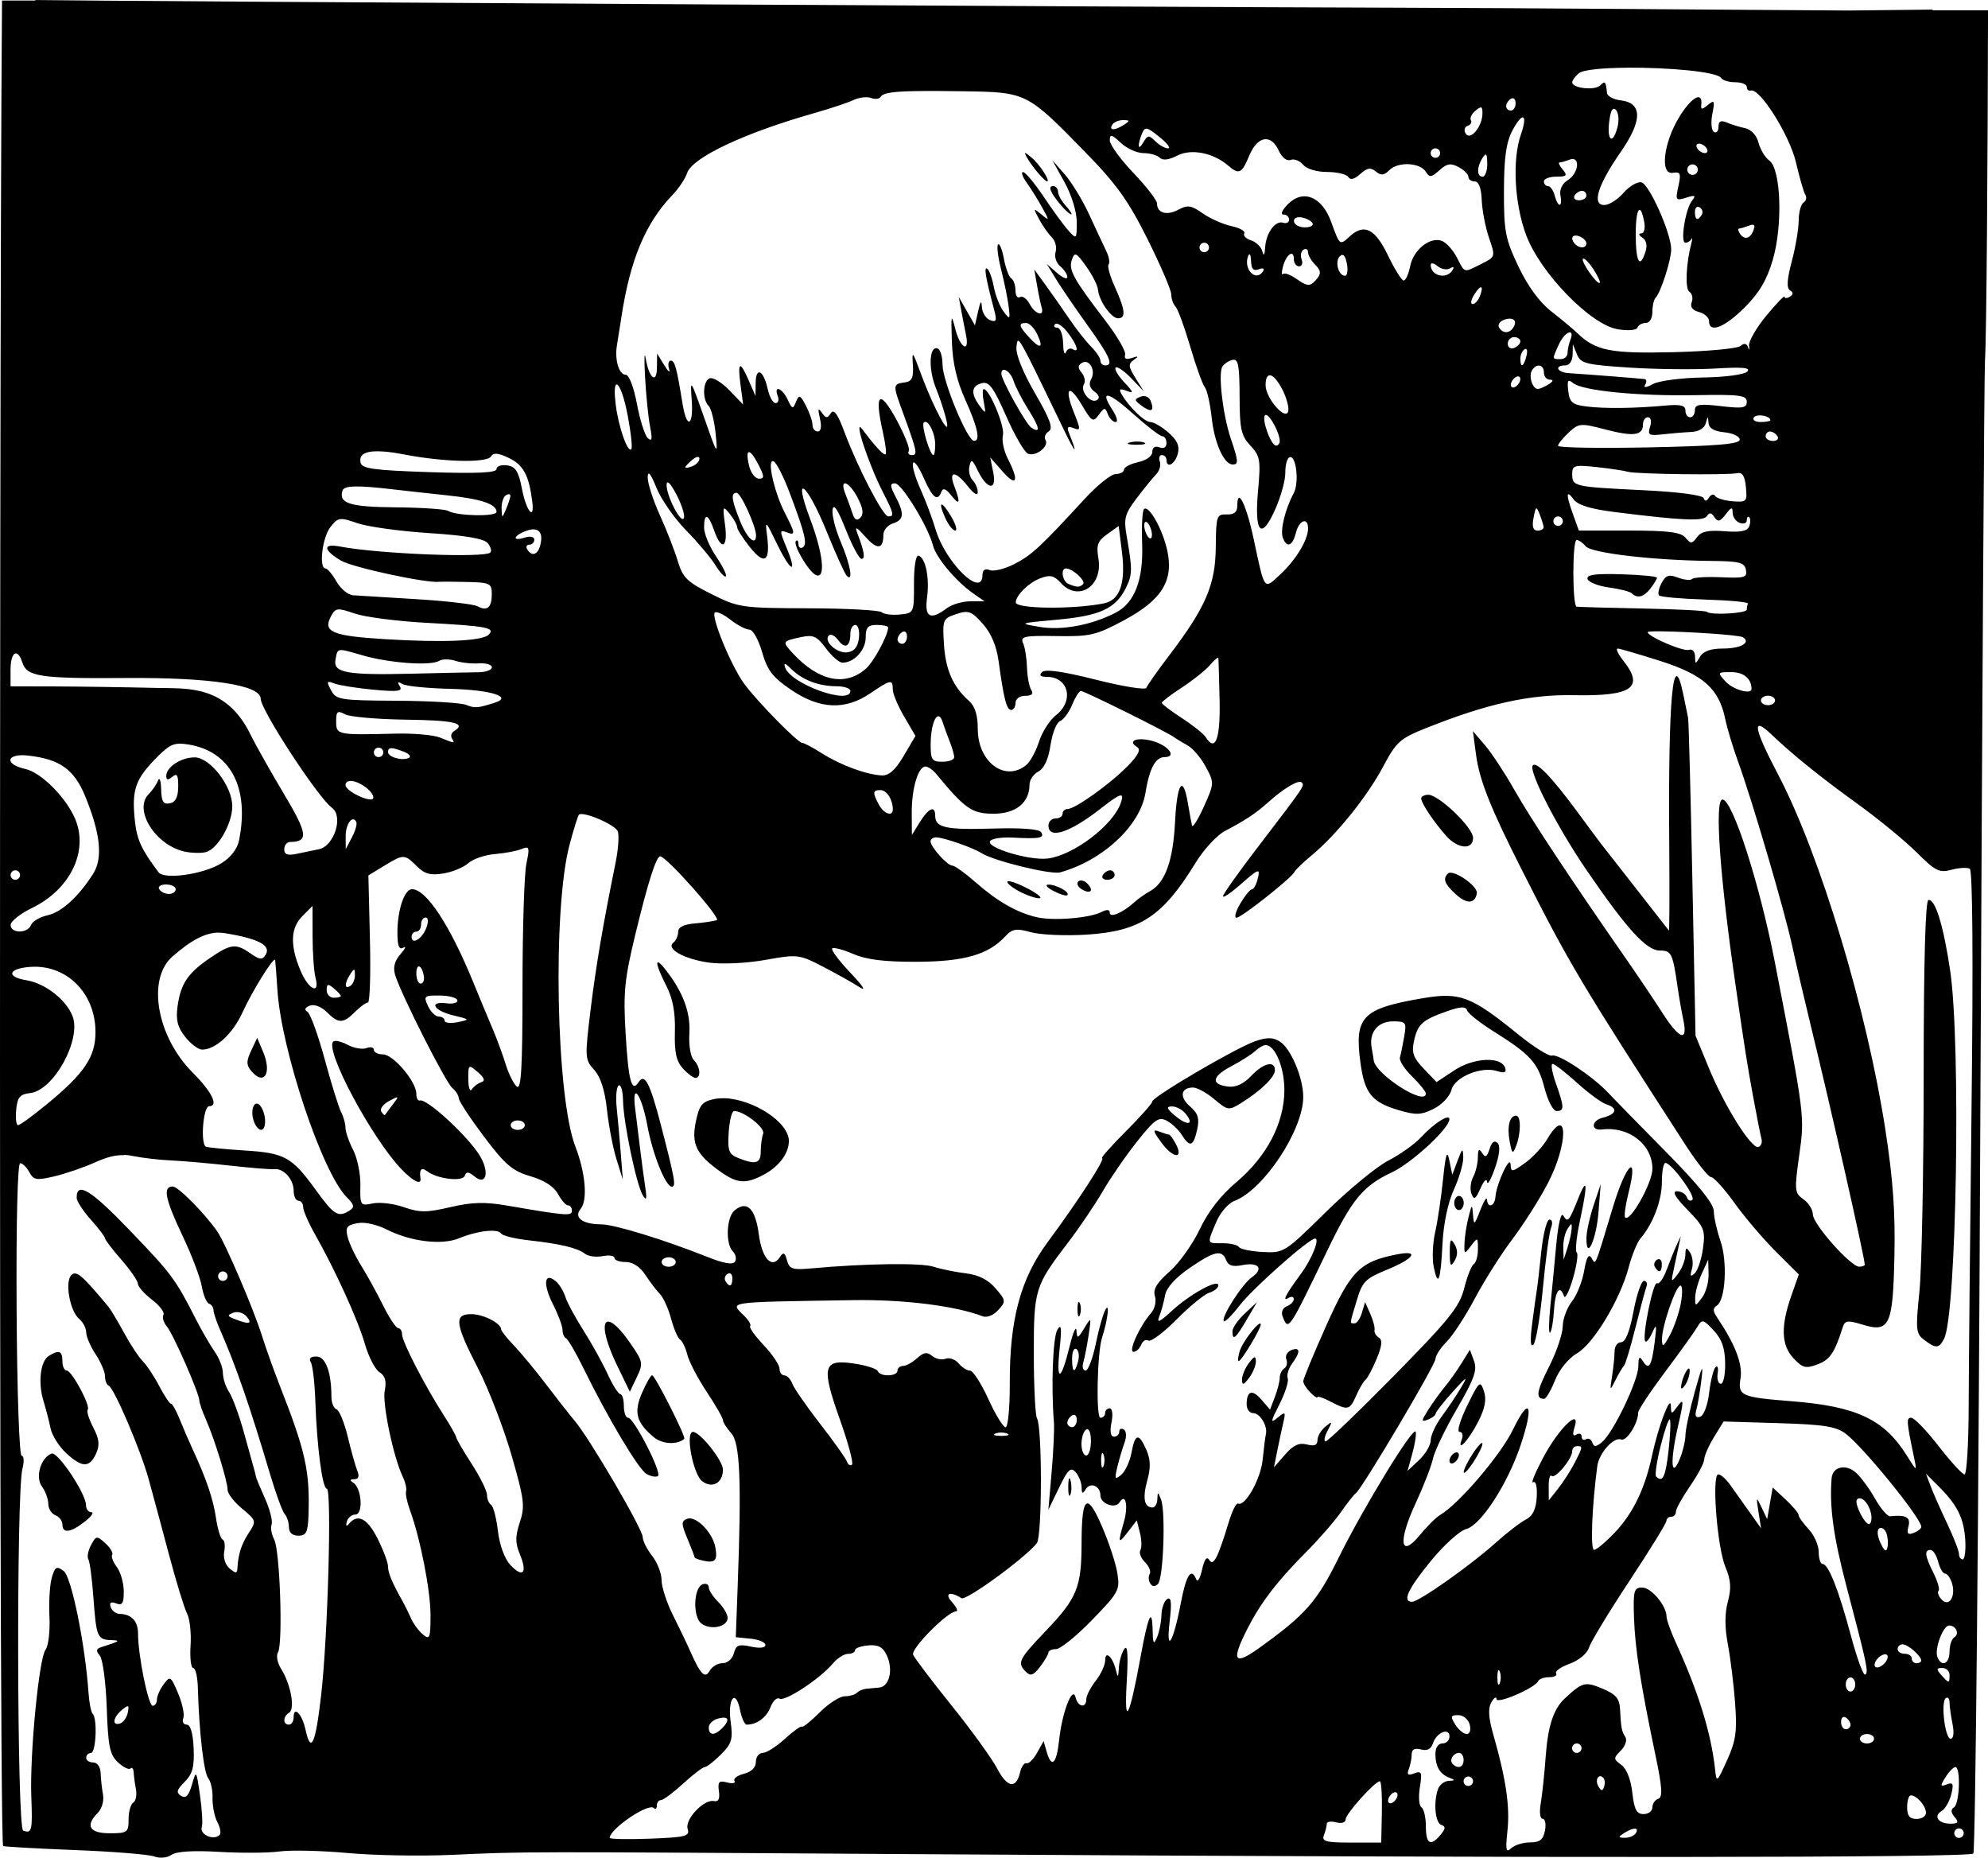<?xml version="1.0" encoding="UTF-8" standalone="no"?>
<!-- Created with Inkscape (http://www.inkscape.org/) -->

<svg
   width="57.105mm"
   height="53.349mm"
   viewBox="0 0 57.105 53.349"
   version="1.1"
   id="svg5"
   xml:space="preserve"
   inkscape:version="1.2 (dc2aedaf03, 2022-05-15)"
   sodipodi:docname="Frankenstien.svg"
   xmlns:inkscape="http://www.inkscape.org/namespaces/inkscape"
   xmlns:sodipodi="http://sodipodi.sourceforge.net/DTD/sodipodi-0.dtd"
   xmlns="http://www.w3.org/2000/svg"
   xmlns:svg="http://www.w3.org/2000/svg"
   xmlns:rdf="http://www.w3.org/1999/02/22-rdf-syntax-ns#"
   xmlns:cc="http://creativecommons.org/ns#"
   xmlns:dc="http://purl.org/dc/elements/1.1/"><title
     id="title529">Frankenstien</title><sodipodi:namedview
     id="namedview7"
     pagecolor="#ffffff"
     bordercolor="#666666"
     borderopacity="1.0"
     inkscape:showpageshadow="2"
     inkscape:pageopacity="0.0"
     inkscape:pagecheckerboard="0"
     inkscape:deskcolor="#d1d1d1"
     inkscape:document-units="mm"
     showgrid="false"
     inkscape:zoom="1.0779931"
     inkscape:cx="358.07279"
     inkscape:cy="344.15804"
     inkscape:window-width="1920"
     inkscape:window-height="1009"
     inkscape:window-x="1912"
     inkscape:window-y="-8"
     inkscape:window-maximized="1"
     inkscape:current-layer="layer1" /><defs
     id="defs2" /><g
     inkscape:label="Lager 1"
     inkscape:groupmode="layer"
     id="layer1"
     transform="translate(-17.231,-66.183)"><path
       id="path302"
       style="fill:#000000;stroke-width:0.136"
       d="m 18.245,66.183 v 0.016 h -0.956 c -0.026,3.276 -0.04,8.192 -0.05,16.026 -0.025,20.986 0.01,36.9 0.082,36.972 0.02,0.021 0.941,0.073 2.046,0.116 1.105,0.043 2.136,0.126 2.291,0.184 0.164,0.061 0.373,0.042 0.501,-0.047 0.14,-0.098 0.63,-0.128 1.366,-0.084 0.631,0.037 1.412,0.032 1.737,-0.012 0.325,-0.044 1.204,-0.024 1.955,0.045 0.75,0.069 2.096,0.093 2.991,0.053 2.143,-0.096 1.693,-0.096 13.755,-0.018 17.367,0.111 29.834,0.103 29.951,-0.02 0.061,-0.064 0.152,-9.599 0.202,-21.189 0.051,-11.59 0.111,-21.348 0.133,-21.683 0.046,-0.683 0.079,-5.791 0.088,-10.064 h -1.594 v -0.019 l -2.416,0.026 c -4.579,-0.027 -8.308,-0.066 -13.253,-0.081 -7.31,-0.019 -36.619,-0.185 -38.827,-0.22 z m 45.732,1.943 c 1.143,-0.007 2.579,0.111 2.695,0.299 0.041,0.066 0.223,0.12 0.405,0.12 0.182,0 0.331,0.061 0.331,0.136 0,0.075 0.052,0.12 0.115,0.102 0.259,-0.076 1.114,1.284 1.296,2.061 0.102,0.439 0.224,0.86 0.271,0.935 0.046,0.075 0.023,0.175 -0.053,0.222 -0.076,0.047 -0.138,0.28 -0.139,0.517 -0.001,0.238 -0.09,0.765 -0.199,1.173 -0.137,0.516 -0.153,0.767 -0.052,0.83 0.103,0.063 0.101,0.117 -0.005,0.183 -0.082,0.051 -0.15,0.052 -0.15,0.002 0,-0.05 -0.237,0.196 -0.526,0.546 -0.289,0.35 -0.512,0.738 -0.494,0.862 0.018,0.124 0.006,0.146 -0.027,0.048 -0.041,-0.121 -0.111,-0.134 -0.222,-0.042 l -2.61e-4,2.61e-4 c -0.089,0.074 -0.956,0.154 -1.925,0.177 -1.811,0.043 -2.228,-0.04 -2.759,-0.548 -0.128,-0.123 -0.467,-0.406 -0.754,-0.629 -0.333,-0.26 -0.672,-0.723 -0.939,-1.287 -0.377,-0.796 -0.417,-1.007 -0.414,-2.169 0.003,-0.973 0.064,-1.398 0.247,-1.741 0.295,-0.551 0.447,-0.47 0.238,0.128 -0.25,0.718 -0.183,1.993 0.154,2.887 0.41,1.091 1.855,2.575 2.631,2.701 0.297,0.048 0.539,0.028 0.565,-0.048 0.025,-0.073 0.132,-0.133 0.237,-0.133 0.111,0 0.192,-0.134 0.192,-0.316 0,-0.174 0.042,-0.358 0.093,-0.409 0.145,-0.145 0.445,-1.074 0.447,-1.386 0.003,-0.457 -0.632,-1.883 -0.859,-1.929 -0.115,-0.023 -0.345,0.114 -0.512,0.305 -0.166,0.191 -0.414,0.348 -0.551,0.348 -0.366,0 -0.189,-0.572 0.469,-1.52 0.632,-0.909 0.631,-1.414 -0.002,-1.487 -0.205,-0.024 -0.38,-0.119 -0.389,-0.212 -0.034,-0.335 -0.053,-0.357 -0.193,-0.217 -0.154,0.154 -0.806,0.083 -0.806,-0.087 0,-0.057 0.085,-0.174 0.189,-0.26 0.128,-0.106 0.709,-0.156 1.395,-0.16 z M 43.779,68.796 c 0.299,-0.002 0.667,0.002 1.118,0.008 1.825,0.027 1.826,0.027 3.501,1.741 0.905,0.926 1.243,1.398 1.796,2.506 0.374,0.75 0.681,1.464 0.681,1.587 0,0.122 0.055,0.28 0.123,0.351 0.068,0.071 0.257,0.586 0.421,1.145 0.164,0.559 0.352,1.083 0.418,1.165 0.066,0.082 0.156,0.478 0.2,0.881 0.079,0.732 0.353,1.342 0.603,1.342 0.172,0 0.165,-0.094 -0.055,-0.745 -0.228,-0.673 -0.367,-1.861 -0.242,-2.063 0.051,-0.083 0.183,-0.172 0.293,-0.196 0.163,-0.037 0.2,0.155 0.202,1.043 0.002,0.942 0.043,1.132 0.31,1.418 0.281,0.302 0.3,0.414 0.22,1.3 -0.111,1.226 0.098,1.436 0.504,0.507 0.157,-0.359 0.282,-0.819 0.279,-1.023 -0.003,-0.204 0.046,-0.402 0.109,-0.442 0.195,-0.121 0.302,0.709 0.132,1.026 -0.247,0.461 -0.394,1.068 -0.311,1.284 0.114,0.297 0.278,0.234 0.373,-0.143 0.093,-0.371 0.351,-0.465 0.351,-0.129 0,0.329 -0.35,0.906 -0.804,1.326 -0.473,0.437 -0.435,0.488 -0.76,-1.028 -0.212,-0.991 -0.469,-1.508 -0.469,-0.945 0,0.178 -0.093,0.253 -0.305,0.245 -0.287,-0.01 -0.305,0.043 -0.313,0.938 -0.009,1.081 -0.289,1.732 -1.339,3.112 -0.338,0.445 -0.633,0.863 -0.655,0.93 -0.022,0.067 -0.675,-0.038 -1.45,-0.234 -0.95,-0.239 -1.454,-0.311 -1.547,-0.219 -0.092,0.092 -0.049,0.137 0.134,0.137 0.63,0 0.797,0.685 0.267,1.101 -0.181,0.142 -0.401,0.486 -0.489,0.765 -0.088,0.278 -0.257,0.582 -0.375,0.675 l -2.66e-4,2.67e-4 c -0.61,0.483 -1.382,-0.1 -1.382,-1.043 0,-0.397 -0.08,-0.656 -0.249,-0.804 -0.461,-0.407 -0.677,-0.894 -0.723,-1.63 -0.044,-0.707 -0.031,-0.739 0.352,-0.866 0.352,-0.118 0.437,-0.087 0.761,0.275 0.24,0.268 0.396,0.634 0.456,1.07 0.15,1.092 0.231,1.407 0.362,1.407 0.069,0 0.125,-0.091 0.125,-0.203 0,-0.115 0.121,-0.203 0.279,-0.203 0.19,0 0.245,-0.054 0.172,-0.169 -0.059,-0.093 -0.114,-0.383 -0.121,-0.644 -0.008,-0.261 -0.058,-0.575 -0.112,-0.697 -0.087,-0.197 0.025,-0.221 0.96,-0.205 0.968,0.016 1.135,-0.023 1.94,-0.455 1.092,-0.586 1.434,-1.144 1.237,-2.019 -0.138,-0.612 -0.532,-1.305 -0.666,-1.171 -0.046,0.047 -0.07,0.488 -0.052,0.982 0.039,1.05 -0.213,1.708 -0.763,1.992 -0.691,0.357 -1.545,0.516 -2.186,0.407 -0.605,-0.102 -0.593,-0.107 0.51,-0.207 1.223,-0.111 1.672,-0.316 1.966,-0.899 0.195,-0.388 0.198,-0.537 0.03,-1.494 -0.09,-0.511 -0.057,-0.64 0.278,-1.084 0.209,-0.277 0.462,-0.588 0.562,-0.691 0.1,-0.103 0.15,-0.27 0.111,-0.373 -0.039,-0.102 -0.012,-0.186 0.06,-0.186 0.072,0 0.131,0.061 0.131,0.136 0,0.259 0.24,0.133 0.323,-0.169 0.061,-0.223 -0.009,-0.387 -0.263,-0.61 -0.19,-0.168 -0.424,-0.305 -0.519,-0.305 -0.171,0 -0.62,-0.434 -0.831,-0.802 -0.085,-0.148 -0.051,-0.17 0.146,-0.094 0.212,0.082 0.201,0.039 -0.069,-0.247 -0.179,-0.19 -0.29,-0.381 -0.248,-0.423 0.042,-0.042 0.243,0.095 0.445,0.304 l 0.367,0.382 -0.241,-0.384 c -0.206,-0.327 -0.213,-0.404 -0.049,-0.521 0.151,-0.107 0.139,-0.119 -0.056,-0.056 -0.163,0.053 -0.229,0.022 -0.192,-0.088 0.031,-0.093 -0.225,-0.535 -0.568,-0.983 -0.921,-1.201 -1.064,-1.461 -0.962,-1.75 0.082,-0.231 0.125,-0.211 0.411,0.191 0.176,0.247 0.328,0.546 0.338,0.665 0.027,0.32 0.38,0.826 0.576,0.826 0.234,0 0.21,-0.239 -0.092,-0.904 -0.141,-0.311 -0.221,-0.601 -0.178,-0.644 0.043,-0.043 0.013,-0.216 -0.068,-0.384 -0.081,-0.168 -0.302,-0.64 -0.491,-1.05 -0.189,-0.41 -0.504,-0.928 -0.701,-1.152 l -0.357,-0.407 0.351,0.634 c 0.203,0.367 0.351,0.849 0.351,1.143 0,0.495 -0.007,0.502 -0.237,0.247 -0.13,-0.144 -0.451,-0.581 -0.711,-0.971 -0.261,-0.389 -0.528,-0.709 -0.593,-0.711 -0.065,-0.002 -0.019,0.134 0.101,0.301 0.121,0.168 0.32,0.488 0.444,0.711 0.216,0.39 0.215,0.399 -0.021,0.203 -0.233,-0.192 -0.237,-0.184 -0.068,0.133 0.099,0.185 0.263,0.42 0.366,0.522 0.103,0.103 0.152,0.293 0.111,0.424 -0.041,0.131 0.018,0.315 0.131,0.409 0.113,0.094 0.206,0.234 0.206,0.311 0,0.077 -0.133,0.024 -0.296,-0.118 L 47.299,73.763 l 0.263,0.431 c 0.144,0.237 0.552,0.834 0.906,1.328 0.647,0.902 0.759,1.155 0.508,1.155 -0.075,0 -0.136,-0.061 -0.136,-0.136 0,-0.075 -0.12,-0.256 -0.266,-0.402 C 48.428,75.992 48.151,75.642 47.96,75.36 47.769,75.078 47.462,74.639 47.277,74.385 l -0.336,-0.462 0.08,0.462 c 0.044,0.254 0.104,0.538 0.132,0.631 0.084,0.276 -0.189,0.193 -0.348,-0.106 -0.081,-0.151 -0.205,-0.239 -0.276,-0.195 -0.071,0.044 -0.129,-0.042 -0.129,-0.191 0,-0.149 -0.054,-0.305 -0.12,-0.345 -0.066,-0.041 -0.162,-0.294 -0.212,-0.564 -0.051,-0.269 -0.126,-0.455 -0.168,-0.413 -0.042,0.042 -0.002,0.368 0.089,0.725 0.091,0.357 0.188,0.832 0.215,1.056 0.047,0.381 0.038,0.39 -0.146,0.146 -0.108,-0.143 -0.234,-0.464 -0.281,-0.713 -0.047,-0.249 -0.132,-0.482 -0.191,-0.518 -0.098,-0.061 -0.043,0.263 0.203,1.188 0.082,0.31 0.062,0.36 -0.119,0.291 -0.12,-0.046 -0.225,-0.215 -0.234,-0.374 -0.012,-0.21 -0.041,-0.178 -0.108,0.116 l -0.092,0.407 -0.232,-0.407 -0.232,-0.407 0.068,0.373 c 0.037,0.205 0.1,0.525 0.138,0.711 0.113,0.544 -0.166,0.39 -0.307,-0.169 -0.114,-0.455 -0.125,-0.416 -0.097,0.373 0.021,0.608 0.141,1.123 0.385,1.664 0.356,0.788 0.441,1.183 0.253,1.181 -0.193,-0.003 -0.897,-1.695 -0.906,-2.178 -0.005,-0.293 -0.076,-0.485 -0.178,-0.485 -0.21,-4.97e-4 -0.221,0.619 -0.019,1.131 0.222,0.564 0.381,1.127 0.318,1.127 -0.088,0 -0.483,-0.812 -0.754,-1.552 -0.228,-0.623 -0.248,-0.643 -0.22,-0.223 0.024,0.358 -0.025,0.47 -0.219,0.498 -0.363,0.053 -0.364,0.058 -0.066,0.871 0.408,1.117 0.43,1.219 0.256,1.219 -0.088,0 -0.127,-0.053 -0.087,-0.118 0.04,-0.065 -0.124,-0.476 -0.364,-0.915 -0.481,-0.879 -0.631,-0.738 -0.384,0.36 0.074,0.328 0.111,0.619 0.084,0.647 -0.05,0.05 -0.281,-0.197 -0.675,-0.72 -0.265,-0.352 0.171,0.979 0.588,1.797 0.324,0.634 0.341,0.71 0.161,0.71 -0.151,0 -0.871,-1.385 -1.257,-2.418 -0.197,-0.527 -0.307,-0.68 -0.394,-0.546 -0.1,0.155 -0.143,0.152 -0.259,-0.017 -0.105,-0.152 -0.118,-0.11 -0.053,0.169 0.054,0.234 0.031,0.372 -0.064,0.372 -0.083,0 -0.15,-0.084 -0.15,-0.188 0,-0.103 -0.084,-0.35 -0.187,-0.548 -0.165,-0.318 -0.198,-0.331 -0.285,-0.117 -0.09,0.221 -0.112,0.215 -0.241,-0.062 -0.156,-0.336 -0.41,-0.427 -0.285,-0.102 0.043,0.112 0.015,0.203 -0.061,0.203 -0.077,0 -0.179,-0.182 -0.228,-0.405 -0.119,-0.541 -0.338,-0.655 -0.345,-0.179 l -0.005,0.381 -0.191,-0.44 c -0.257,-0.592 -0.329,-0.555 -0.239,0.122 l 0.075,0.562 -0.393,-0.407 c -0.216,-0.224 -0.47,-0.38 -0.563,-0.348 -0.202,0.07 -0.225,0.604 -0.035,0.794 0.074,0.074 0.165,0.437 0.202,0.806 0.064,0.64 0.048,0.616 -0.335,-0.48 -0.383,-1.094 -0.4,-1.119 -0.354,-0.508 0.058,0.763 -0.14,0.866 -0.26,0.136 -0.174,-1.066 -0.225,-1.254 -0.342,-1.254 -0.066,0 -0.088,0.107 -0.048,0.237 0.04,0.13 -0.021,0.085 -0.135,-0.101 l -0.208,-0.339 -0.005,0.4 c -0.006,0.492 -0.226,0.313 -0.324,-0.264 -0.038,-0.224 -0.046,0.02 -0.017,0.542 0.028,0.522 0.093,1.162 0.144,1.423 0.07,0.357 0.054,0.438 -0.065,0.328 -0.087,-0.08 -0.227,-0.523 -0.313,-0.983 -0.089,-0.477 -0.226,-0.836 -0.319,-0.836 -0.197,0 -0.326,-0.431 -0.255,-0.849 0.028,-0.167 0.083,-0.517 0.123,-0.777 0.25,-1.663 0.689,-2.721 1.467,-3.533 0.184,-0.192 0.375,-0.476 0.424,-0.632 0.142,-0.447 1.65,-1.158 3.67,-1.729 0.447,-0.127 0.946,-0.293 1.109,-0.37 0.163,-0.077 0.389,-0.104 0.504,-0.06 0.114,0.044 0.239,0.029 0.278,-0.033 0.071,-0.116 0.35,-0.162 1.246,-0.167 z m 22.235,0.178 c -0.114,0.003 -0.322,0.203 -0.54,0.558 -0.461,0.751 -0.57,1.679 -0.188,1.614 0.215,-0.037 0.237,0.018 0.156,0.386 -0.089,0.403 -0.075,0.423 0.223,0.328 0.26,-0.082 0.29,-0.066 0.168,0.088 -0.191,0.241 -0.343,1.205 -0.19,1.205 0.064,0 0.141,-0.046 0.172,-0.102 0.032,-0.056 0.034,-0.013 0.005,0.096 -0.159,0.605 -0.191,1.335 -0.061,1.416 0.08,0.049 0.11,0.183 0.066,0.297 -0.052,0.136 0.019,0.233 0.209,0.283 0.159,0.042 0.289,0.16 0.289,0.263 h -2.61e-4 c 0,0.356 0.444,0.185 1.022,-0.392 0.422,-0.422 0.642,-0.795 0.81,-1.371 0.291,-1.002 0.235,-2.605 -0.1,-2.849 -0.123,-0.09 -0.262,-0.321 -0.311,-0.514 -0.052,-0.208 -0.207,-0.376 -0.382,-0.415 -0.162,-0.035 -0.401,-0.109 -0.531,-0.164 -0.171,-0.072 -0.237,-0.036 -0.237,0.126 0,0.124 -0.059,0.189 -0.131,0.145 -0.072,-0.045 -0.092,-0.277 -0.045,-0.516 0.076,-0.383 0.061,-0.414 -0.126,-0.261 -0.173,0.142 -0.208,0.142 -0.192,0 0.017,-0.151 -0.018,-0.221 -0.086,-0.22 z m -5.33,0.03 c 0.049,0.002 0.083,0.056 0.083,0.143 0,0.116 -0.061,0.211 -0.136,0.211 -0.075,0 -0.136,-0.057 -0.136,-0.127 0,-0.07 0.061,-0.165 0.136,-0.211 0.019,-0.012 0.036,-0.016 0.053,-0.016 z m -0.931,0.265 c 0.01,-0.002 0.019,-0.002 0.026,0.002 0.029,0.013 0.037,0.069 0.035,0.174 -0.006,0.379 -0.349,0.788 -0.481,0.575 -0.059,-0.096 -0.035,-0.193 0.056,-0.223 0.088,-0.029 0.13,-0.102 0.093,-0.162 -0.037,-0.06 0.024,-0.184 0.135,-0.276 0.062,-0.052 0.106,-0.082 0.137,-0.089 z m 3.83,0.039 c 0.019,-0.003 0.041,0.007 0.064,0.03 0.075,0.075 0.097,0.294 0.049,0.485 -0.131,0.521 -0.307,0.421 -0.242,-0.137 0.029,-0.245 0.071,-0.37 0.13,-0.379 z m -14.09,0.324 c 0.197,0.002 0.201,0.02 0.026,0.133 -0.265,0.172 -0.445,0.172 -0.339,0 0.046,-0.075 0.187,-0.134 0.313,-0.133 z m 0.688,0.249 c 0.069,0.014 0.174,0.089 0.354,0.235 0.224,0.18 0.335,0.327 0.247,0.327 -0.088,3.69e-4 -0.252,-0.092 -0.365,-0.205 -0.183,-0.183 -0.22,-0.18 -0.344,0.034 -0.155,0.266 -0.179,0.093 -0.036,-0.258 0.041,-0.1 0.075,-0.147 0.145,-0.133 z m -1.011,0.205 c 0.046,0.01 0.124,0.075 0.255,0.199 0.173,0.162 0.465,0.295 0.651,0.295 0.185,0 0.396,0.059 0.469,0.132 0.086,0.086 0.262,0.064 0.502,-0.06 0.4,-0.207 1.034,-0.083 1.463,0.286 0.314,0.27 0.389,0.234 0.608,-0.29 0.236,-0.564 0.623,-0.627 0.846,-0.138 0.09,0.198 0.229,0.307 0.339,0.265 0.102,-0.039 0.264,0.023 0.36,0.138 0.101,0.122 0.39,0.209 0.691,0.209 0.285,0 0.558,0.065 0.607,0.145 0.058,0.095 0.177,0.065 0.344,-0.087 0.199,-0.18 0.297,-0.196 0.447,-0.072 0.149,0.123 0.236,0.114 0.393,-0.042 0.247,-0.247 0.879,-0.216 1.044,0.052 0.104,0.169 0.16,0.162 0.39,-0.046 0.215,-0.194 0.324,-0.212 0.55,-0.091 0.155,0.083 0.282,0.21 0.282,0.282 0,0.072 0.081,0.131 0.181,0.131 0.117,0 0.188,0.19 0.202,0.537 0.012,0.295 0.106,0.782 0.209,1.082 0.188,0.545 0.188,0.546 -0.223,0.751 -0.517,0.258 -0.463,0.272 -0.7,-0.185 -0.111,-0.215 -0.304,-0.429 -0.429,-0.477 -0.338,-0.13 -0.818,0.25 -0.912,0.723 -0.046,0.229 -0.13,0.415 -0.188,0.414 -0.058,-0.001 -0.258,-0.321 -0.445,-0.71 -0.372,-0.774 -0.685,-0.936 -1.094,-0.566 -0.304,0.275 -0.289,0.287 -0.546,-0.415 -0.264,-0.72 -0.802,-0.939 -1.238,-0.503 -0.164,0.164 -0.224,0.298 -0.133,0.298 0.091,0 0.166,0.066 0.166,0.147 0,0.081 -0.076,0.121 -0.169,0.09 -0.226,-0.076 -0.495,0.292 -0.52,0.712 -0.013,0.222 -0.041,0.26 -0.081,0.108 -0.033,-0.127 -0.18,-0.269 -0.325,-0.315 -0.145,-0.046 -0.232,-0.135 -0.193,-0.199 0.039,-0.063 -0.128,-0.158 -0.371,-0.21 -0.243,-0.053 -0.614,-0.218 -0.825,-0.367 -0.326,-0.231 -0.431,-0.246 -0.699,-0.103 -0.333,0.178 -0.612,0.096 -0.612,-0.181 0,-0.091 -0.305,-0.485 -0.678,-0.876 -0.373,-0.391 -0.678,-0.811 -0.678,-0.934 0,-0.094 0.013,-0.138 0.058,-0.128 z m 16.866,0.222 c 0.075,0 0.173,0.061 0.219,0.136 0.046,0.075 0.023,0.136 -0.052,0.136 -0.075,0 -0.173,-0.061 -0.219,-0.136 -0.046,-0.075 -0.023,-0.136 0.052,-0.136 z m -7.573,0.135 c 0.075,0 0.136,0.061 0.136,0.136 0,0.075 -0.061,0.136 -0.136,0.136 -0.075,0 -0.136,-0.061 -0.136,-0.136 0,-0.075 0.061,-0.136 0.136,-0.136 z m -11.782,0.137 c -0.017,0.002 0.004,0.046 0.054,0.135 0.063,0.112 0.206,0.31 0.318,0.44 0.112,0.13 0.227,0.237 0.255,0.237 0.107,0 -0.223,-0.504 -0.451,-0.689 -0.103,-0.084 -0.159,-0.125 -0.176,-0.124 z m 13.224,0.042 c 0.007,-4.15e-4 0.013,0.003 0.018,0.009 0.02,0.026 0.028,0.108 0.029,0.253 10e-4,0.205 -0.059,0.373 -0.133,0.373 -0.171,0 -0.171,-0.277 0,-0.542 0.038,-0.059 0.067,-0.091 0.087,-0.092 z m 2.512,0.128 c 0.2,0.018 0.132,0.429 -0.152,0.607 -0.161,0.1 -0.243,0.272 -0.211,0.439 v 2.67e-4 c 0.068,0.355 -0.071,0.358 -0.164,0.003 -0.039,-0.149 -0.125,-0.271 -0.191,-0.271 -0.066,0 -0.12,-0.061 -0.12,-0.136 0,-0.075 0.16,-0.136 0.355,-0.136 0.301,0 0.329,-0.031 0.187,-0.203 -0.093,-0.112 -0.136,-0.203 -0.096,-0.203 0.04,0 0.17,-0.037 0.288,-0.082 0.04,-0.015 0.074,-0.021 0.102,-0.018 z m 3.409,0.155 c 0.019,-0.003 0.039,-0.002 0.058,0.003 0.038,0.009 0.072,0.032 0.094,0.067 0.044,0.071 0.022,0.164 -0.049,0.208 -0.071,0.044 -0.164,0.022 -0.208,-0.049 -0.044,-0.071 -0.022,-0.164 0.049,-0.208 0.018,-0.011 0.037,-0.018 0.056,-0.021 z m -18.348,0.623 c -0.156,0 -0.067,0.204 0.253,0.576 0.112,0.13 0.234,0.237 0.272,0.237 0.037,0 -0.033,-0.111 -0.157,-0.248 -0.123,-0.136 -0.224,-0.319 -0.224,-0.407 0,-0.087 -0.065,-0.159 -0.143,-0.159 z m 15.194,0.135 c 0.07,0 0.128,0.061 0.128,0.136 0,0.075 -0.095,0.136 -0.211,0.136 -0.116,0 -0.174,-0.061 -0.128,-0.136 0.046,-0.075 0.141,-0.136 0.211,-0.136 z m 3.329,0.46 c 0.016,-5.12e-4 0.035,0.005 0.053,0.016 0.076,0.047 0.103,0.142 0.06,0.211 -0.116,0.188 -0.197,0.153 -0.197,-0.085 0,-0.087 0.035,-0.141 0.084,-0.142 z m -1.669,0.087 c 0.04,0.006 0.085,0.113 0.127,0.335 0.038,0.196 0.002,0.34 -0.086,0.341 -0.086,0.001 -0.071,0.052 0.033,0.119 0.115,0.073 0.15,0.224 0.092,0.404 -0.159,0.502 -0.276,0.312 -0.281,-0.458 -0.003,-0.483 0.048,-0.752 0.114,-0.741 z m -9.773,0.211 c 0.033,0.001 0.07,0.006 0.11,0.017 0.149,0.039 0.271,0.121 0.271,0.182 0,0.061 -0.122,0.102 -0.271,0.091 -0.149,-0.011 -0.271,-0.093 -0.271,-0.182 0,-0.047 0.028,-0.081 0.076,-0.097 0.024,-0.008 0.053,-0.012 0.086,-0.011 z m 13.003,0.217 c 0.074,-0.008 0.082,0.042 0.036,0.162 -0.095,0.247 -0.269,0.284 -0.394,0.083 -0.046,-0.075 -0.055,-0.136 -0.019,-0.136 0.036,0 0.162,-0.037 0.281,-0.083 0.039,-0.015 0.071,-0.024 0.096,-0.027 z m -5.093,0.311 c 0.033,-0.005 0.076,0.001 0.128,0.021 0.112,0.043 0.203,0.132 0.203,0.199 0,0.142 -0.187,0.16 -0.316,0.031 -0.123,-0.123 -0.114,-0.236 -0.015,-0.25 z m -10.646,0.205 c 0.075,0 0.136,0.061 0.136,0.136 0,0.075 -0.061,0.136 -0.136,0.136 -0.075,0 -0.136,-0.061 -0.136,-0.136 0,-0.075 0.061,-0.136 0.136,-0.136 z m 2.902,0.181 c 0.016,-0.002 0.03,10e-4 0.041,0.007 0.024,0.013 0.038,0.043 0.038,0.085 0,0.084 0.094,0.247 0.208,0.361 0.16,0.16 0.172,0.251 0.051,0.397 v 2.66e-4 c -0.197,0.237 -0.267,0.236 -0.618,-0.01 -0.156,-0.109 -0.318,-0.164 -0.36,-0.122 -0.042,0.042 -0.043,-0.053 -0.002,-0.21 0.092,-0.354 0.313,-0.511 0.313,-0.223 0,0.116 0.068,0.211 0.15,0.211 0.082,0 0.116,-0.089 0.074,-0.199 -0.042,-0.109 -0.018,-0.235 0.053,-0.279 0.018,-0.011 0.035,-0.017 0.05,-0.019 z m -1.61,0.154 c 0.027,-0.014 0.048,0.056 0.052,0.188 0.008,0.231 0.069,0.297 0.221,0.239 0.121,-0.046 0.175,-0.024 0.127,0.053 -0.203,0.329 -0.582,-0.057 -0.429,-0.438 0.01,-0.024 0.019,-0.038 0.028,-0.042 z m 2.666,0.015 c 0.059,-0.008 0.105,0.075 0.139,0.25 0.037,0.192 0.012,0.348 -0.054,0.348 -0.19,0 -0.299,-0.41 -0.148,-0.561 0.023,-0.023 0.044,-0.035 0.064,-0.038 z m 6.937,0.105 c 0.05,0.005 0.166,0.127 0.278,0.298 0.128,0.195 0.213,0.374 0.188,0.398 -0.071,0.068 -0.553,-0.62 -0.483,-0.69 0.004,-0.004 0.01,-0.006 0.017,-0.005 z m -4.332,0.139 c 0.036,0.006 0.085,0.033 0.139,0.078 0.109,0.09 0.27,0.118 0.36,0.063 0.103,-0.063 0.127,-0.043 0.066,0.056 -0.169,0.273 -0.623,0.161 -0.623,-0.154 0,-0.036 0.022,-0.05 0.058,-0.043 z m 1.39,0.686 c 0.033,0.008 0.026,0.096 -0.037,0.258 -0.047,0.122 -0.14,0.223 -0.208,0.223 -0.067,0 -0.048,-0.119 0.043,-0.265 0.096,-0.154 0.168,-0.224 0.201,-0.216 z m 0.82,0.9 c 0.144,-0.002 0.202,0.098 0.109,0.249 -0.113,0.182 -0.303,0.186 -0.413,0.008 -0.046,-0.075 0.014,-0.174 0.133,-0.22 0.065,-0.025 0.122,-0.037 0.17,-0.037 z m -13.889,0.124 c 0.093,5.13e-4 0.24,0.153 0.326,0.339 0.184,0.397 0.075,0.421 -0.258,0.056 -0.281,-0.308 -0.296,-0.396 -0.068,-0.394 z m 0.859,0.022 c 0.01,-0.002 0.021,-0.002 0.034,0.001 0.075,0.016 0.193,0.11 0.299,0.249 0.274,0.357 0.348,0.607 0.141,0.479 -0.068,-0.042 -0.155,6.6e-5 -0.193,0.094 -0.038,0.094 -0.074,-0.028 -0.079,-0.27 -0.006,-0.242 -0.082,-0.44 -0.169,-0.44 -0.087,0 -0.113,-0.045 -0.059,-0.1 0.007,-0.007 0.015,-0.011 0.025,-0.013 z m 14.744,0.249 c 0.011,-0.002 0.021,-0.002 0.03,5.12e-4 0.042,0.012 0.052,0.079 2.66e-4,0.213 -0.045,0.118 -0.082,0.291 -0.082,0.384 0,0.093 -0.091,0.17 -0.203,0.17 -0.244,0 -0.243,0.009 -0.046,-0.423 0.092,-0.202 0.224,-0.33 0.301,-0.345 z m -1.588,0.135 c 0.099,0 0.181,0.054 0.181,0.121 0,0.067 -0.081,0.152 -0.181,0.191 -0.099,0.038 -0.181,-0.017 -0.181,-0.121 0,-0.105 0.081,-0.19 0.181,-0.19 z m -14.252,0.106 c 0.072,-0.034 0.31,0.465 1.345,2.605 0.32,0.661 0.38,0.683 0.123,0.044 -0.069,-0.172 -0.037,-0.206 0.132,-0.141 0.207,0.079 0.207,0.045 0.006,-0.457 -0.286,-0.715 -0.137,-0.834 0.241,-0.192 0.275,0.467 0.314,0.489 0.476,0.267 0.161,-0.22 0.184,-0.222 0.262,-0.017 0.047,0.123 0.147,0.224 0.223,0.224 0.075,0 0.033,-0.158 -0.093,-0.35 -0.385,-0.587 -0.121,-0.531 0.614,0.13 0.384,0.345 0.752,0.627 0.818,0.627 0.066,0 0.121,0.09 0.121,0.199 0,0.121 -0.079,0.168 -0.203,0.121 -0.126,-0.048 -0.203,0.001 -0.203,0.129 0,0.12 -0.171,0.245 -0.407,0.296 -0.224,0.049 -0.407,0.146 -0.407,0.214 0,0.069 -0.107,0.126 -0.237,0.127 -0.13,0.001 -0.531,0.321 -0.89,0.711 -1.274,1.385 -1.521,1.615 -2.016,1.871 -0.275,0.142 -0.595,0.223 -0.711,0.178 -0.137,-0.053 -0.211,-0.005 -0.211,0.137 h -2.66e-4 c 0,0.688 -1.063,-0.347 -1.35,-1.314 -0.093,-0.313 -0.288,-0.832 -0.434,-1.154 -0.146,-0.322 -0.241,-0.656 -0.213,-0.742 0.029,-0.086 0.166,0.101 0.305,0.417 0.26,0.589 0.402,0.7 0.513,0.404 0.044,-0.117 0.129,-0.086 0.278,0.102 0.248,0.314 0.278,0.229 0.091,-0.262 -0.172,-0.453 0.034,-0.448 0.393,0.009 0.168,0.214 0.281,0.279 0.281,0.163 0,-0.107 -0.067,-0.261 -0.148,-0.343 -0.082,-0.082 -0.122,-0.261 -0.091,-0.4 0.049,-0.215 0.083,-0.198 0.234,0.114 0.272,0.561 0.558,0.605 0.451,0.069 l -0.087,-0.435 0.358,0.407 c 0.401,0.455 0.478,0.271 0.151,-0.361 -0.118,-0.229 -0.183,-0.536 -0.145,-0.684 0.064,-0.245 -0.385,-1.326 -0.551,-1.326 -0.038,0 -0.038,0.167 10e-4,0.37 0.066,0.346 0.059,0.353 -0.12,0.11 -0.26,-0.356 -0.239,-0.571 0.064,-0.65 0.207,-0.054 0.336,0.121 0.699,0.945 0.245,0.556 0.527,1.043 0.629,1.082 0.231,0.088 0.613,-0.215 0.501,-0.397 -0.046,-0.074 -0.004,-0.184 0.093,-0.245 0.135,-0.084 0.042,-0.342 -0.395,-1.098 -0.355,-0.614 -0.557,-1.119 -0.532,-1.332 0.01,-0.089 0.016,-0.159 0.04,-0.171 z m 15.941,0.098 0.118,0.291 c 0.106,0.262 0.255,0.3 1.516,0.381 0.769,0.05 1.878,0.061 2.463,0.026 0.79,-0.047 1.025,-0.024 0.912,0.089 -0.086,0.086 -0.643,0.16 -1.27,0.169 -0.614,0.009 -1.261,0.093 -1.436,0.187 -0.2,0.107 -0.285,0.115 -0.227,0.022 0.051,-0.082 0.043,-0.156 -0.017,-0.164 -0.127,-0.017 -1.725,-0.142 -2.176,-0.17 -0.336,-0.021 -0.428,-0.222 -0.102,-0.222 0.118,0 0.207,-0.128 0.212,-0.305 z m -1.362,0.134 c 0.007,-0.002 0.013,-5.13e-4 0.019,0.002 0.033,0.014 0.039,0.092 0.01,0.204 -0.083,0.316 -0.175,0.356 -0.175,0.076 0,-0.107 0.055,-0.229 0.123,-0.271 0.009,-0.005 0.016,-0.009 0.023,-0.01 z m -12.663,0.375 c 0.178,-0.018 0.313,0.273 0.188,0.496 -0.075,0.134 -0.041,0.257 0.097,0.358 0.133,0.097 0.159,0.187 0.07,0.241 -0.183,0.113 -0.493,-0.261 -0.375,-0.452 0.05,-0.081 0.022,-0.231 -0.063,-0.332 -0.115,-0.138 -0.114,-0.21 0.004,-0.283 0.027,-0.016 0.053,-0.025 0.078,-0.028 z m 13.071,0.107 c 0.069,0.012 0.123,0.08 0.123,0.197 0,0.112 0.076,0.204 0.169,0.205 0.113,0.002 0.102,0.046 -0.034,0.133 -0.112,0.072 -0.251,0.132 -0.309,0.133 -0.154,0.003 -0.272,-0.367 -0.169,-0.533 0.065,-0.105 0.15,-0.148 0.22,-0.136 z m -15.388,0.118 c 0.084,0.001 0.216,0.13 0.275,0.316 0.053,0.168 0.245,0.54 0.426,0.826 0.33,0.523 0.359,0.697 0.087,0.522 -0.154,-0.099 -0.862,-1.373 -0.862,-1.55 0,-0.058 0.016,-0.092 0.042,-0.106 0.01,-0.005 0.021,-0.008 0.033,-0.008 z m 7.629,0.159 c 0.01,-10e-4 0.02,1.54e-4 0.032,0.003 0.088,0.022 0.208,0.158 0.334,0.4 0.118,0.229 0.196,0.508 0.173,0.621 -0.063,0.307 -0.652,-0.363 -0.652,-0.741 0,-0.185 0.044,-0.278 0.114,-0.283 z m 7.121,0.033 c 0.016,-0.003 0.031,-0.003 0.043,0.003 0.025,0.009 0.04,0.034 0.04,0.071 0,0.075 -0.061,0.173 -0.136,0.219 -0.075,0.046 -0.136,0.023 -0.136,-0.052 0,-0.075 0.061,-0.173 0.136,-0.219 0.019,-0.012 0.036,-0.019 0.053,-0.022 z m 1.486,0.126 c 0.007,-3.58e-4 0.014,0.001 0.023,0.004 0.023,0.008 0.052,0.028 0.089,0.059 0.267,0.222 1.861,0.379 3.533,0.348 1.251,-0.023 1.457,0.004 1.457,0.188 0,0.181 -0.118,0.201 -0.745,0.127 -0.613,-0.072 -0.745,-0.051 -0.745,0.117 0,0.112 -0.061,0.204 -0.136,0.204 -0.075,0 -0.136,-0.087 -0.136,-0.195 0,-0.147 -0.141,-0.182 -0.576,-0.142 -0.893,0.082 -1.75,0.091 -2.27,0.026 -0.402,-0.051 -0.481,-0.118 -0.52,-0.443 -0.024,-0.203 -0.021,-0.292 0.026,-0.294 z M 34.957,77.227 c 0.076,0.029 0.203,0.35 0.305,0.891 0.094,0.495 0.14,0.93 0.102,0.967 -0.106,0.106 -0.37,-0.654 -0.448,-1.291 -0.042,-0.344 -0.03,-0.524 0.011,-0.562 0.009,-0.008 0.018,-0.01 0.029,-0.006 z m 15.129,0.331 c -0.03,-4.1e-5 -0.06,0.006 -0.092,0.018 -0.187,0.072 -0.183,0.102 0.029,0.258 0.281,0.206 0.375,0.159 0.263,-0.132 -0.035,-0.091 -0.112,-0.143 -0.2,-0.143 z m 3.512,0.542 c 0.119,0.01 0.393,0.518 0.393,0.751 0,0.071 -0.048,0.129 -0.106,0.129 -0.151,0 -0.433,-0.799 -0.309,-0.876 0.006,-0.004 0.014,-0.005 0.022,-0.005 z m 14.233,0.015 c 0.125,0.011 0.254,0.063 0.254,0.135 0,0.029 -0.126,0.053 -0.279,0.053 -0.153,0 -0.243,-0.058 -0.199,-0.129 0.018,-0.029 0.057,-0.047 0.105,-0.056 0.036,-0.006 0.077,-0.007 0.119,-0.004 z m -3.261,0.053 c 0.083,0 0.108,0.116 0.059,0.27 -0.076,0.239 -0.033,0.264 0.364,0.218 0.247,-0.028 0.612,-0.058 0.812,-0.067 0.223,-0.009 0.387,-0.107 0.425,-0.253 0.056,-0.213 0.064,-0.214 0.078,-0.009 0.011,0.155 0.158,0.242 0.456,0.271 0.242,0.023 0.44,0.118 0.44,0.211 0,0.127 -0.645,0.182 -2.609,0.222 -1.435,0.029 -2.609,0.009 -2.609,-0.044 0,-0.053 0.137,-0.225 0.305,-0.381 0.291,-0.271 0.339,-0.276 1.05,-0.09 0.813,0.212 1.084,0.176 1.084,-0.143 0,-0.114 0.065,-0.208 0.145,-0.208 z m -20.757,0.131 c 0.118,0.004 0.28,0.349 0.282,0.648 10e-4,0.168 -0.022,0.305 -0.052,0.305 -0.1,0 -0.354,-0.856 -0.277,-0.933 0.015,-0.015 0.03,-0.021 0.047,-0.02 z m 24.264,0.276 c 0.07,0 0.165,0.061 0.211,0.136 0.046,0.075 -0.011,0.136 -0.128,0.136 -0.116,0 -0.211,-0.061 -0.211,-0.136 0,-0.075 0.057,-0.136 0.128,-0.136 z m -18.168,0.289 c -0.074,-10e-4 -0.152,0.007 -0.218,0.024 v 2.66e-4 c -0.132,0.034 -0.057,0.065 0.167,0.067 0.224,0.003 0.332,-0.025 0.24,-0.062 -0.046,-0.019 -0.115,-0.028 -0.188,-0.029 z m -21.833,0.279 c 0.053,1.84e-4 0.111,0.003 0.172,0.007 0.165,0.012 0.36,0.04 0.587,0.084 1.152,0.221 2.381,0.249 2.5,0.057 0.071,-0.115 0.209,-0.102 0.522,0.049 0.407,0.197 0.566,0.493 0.662,1.234 0.076,0.584 -0.168,0.3 -0.292,-0.339 -0.1,-0.518 -0.184,-0.652 -0.429,-0.687 -0.168,-0.024 -0.305,0.024 -0.305,0.107 0,0.106 -0.567,0.132 -1.931,0.087 -1.613,-0.054 -1.938,-0.099 -1.975,-0.277 -0.038,-0.185 0.074,-0.291 0.341,-0.316 0.045,-0.004 0.093,-0.006 0.147,-0.006 z m 10.662,0.025 c 0.049,-0.012 0.145,0.101 0.271,0.343 0.181,0.35 0.185,0.419 0.025,0.419 -0.106,0 -0.232,-0.16 -0.281,-0.355 -0.065,-0.258 -0.063,-0.395 -0.015,-0.407 z m -1.474,0.138 c 0.036,-0.005 0.058,0.011 0.058,0.051 0,0.076 -0.091,0.173 -0.203,0.215 -0.112,0.043 -0.203,0.057 -0.203,0.031 0,-0.026 0.091,-0.123 0.203,-0.216 0.059,-0.049 0.109,-0.076 0.146,-0.082 z m 2.163,0.12 c 0.01,-3.1e-5 0.022,0.004 0.035,0.012 0.08,0.049 0.278,0.439 0.44,0.867 0.448,1.181 0.529,1.51 0.39,1.596 -0.069,0.043 -0.125,0.003 -0.125,-0.089 0,-0.092 -0.032,-0.134 -0.072,-0.094 -0.1,0.1 0.374,0.903 0.58,0.983 0.279,0.108 0.201,-0.624 -0.173,-1.616 -0.514,-1.364 -0.095,-1.04 0.478,0.37 0.261,0.642 0.52,1.213 0.576,1.267 0.194,0.189 0.1,-0.334 -0.175,-0.977 -0.152,-0.356 -0.258,-0.772 -0.235,-0.926 0.029,-0.189 0.152,-0.005 0.378,0.567 0.184,0.466 0.388,0.847 0.453,0.847 0.117,0 0.081,-0.215 -0.122,-0.745 -0.077,-0.201 -0.018,-0.174 0.229,0.105 0.343,0.387 0.522,0.37 0.522,-0.051 0,-0.132 0.122,-0.278 0.271,-0.326 0.321,-0.102 0.338,-0.276 0.075,-0.779 -0.16,-0.306 -0.162,-0.373 -0.012,-0.373 0.192,0 0.953,1.243 1.091,1.784 0.09,0.352 0.658,1.028 1.156,1.377 l 0.325,0.227 h -0.411 c -0.226,0 -0.529,0.09 -0.674,0.199 -0.469,0.355 -0.644,0.262 -0.567,-0.301 0.077,-0.564 -0.039,-1.142 -0.243,-1.21 -0.078,-0.026 -0.133,0.308 -0.132,0.803 h 2.67e-4 c 0.002,0.845 2.3e-4,0.848 -0.41,0.888 -0.226,0.022 -0.459,-0.008 -0.518,-0.066 -0.058,-0.058 -1.002,-0.109 -2.096,-0.113 -1.927,-0.006 -2.015,-0.019 -2.794,-0.408 -0.699,-0.349 -0.826,-0.473 -0.966,-0.944 -0.089,-0.298 -0.321,-0.894 -0.517,-1.325 -0.195,-0.431 -0.352,-0.919 -0.348,-1.084 0.005,-0.209 0.083,-0.116 0.252,0.303 0.135,0.332 0.518,0.881 0.851,1.22 0.333,0.339 0.712,0.789 0.843,1.001 0.13,0.211 0.265,0.356 0.3,0.321 0.035,-0.035 -0.092,-0.293 -0.282,-0.573 -0.19,-0.28 -0.345,-0.653 -0.345,-0.829 0,-0.437 0.121,-0.402 0.291,0.087 0.209,0.599 0.401,0.494 0.311,-0.169 -0.074,-0.539 -0.065,-0.559 0.134,-0.313 0.117,0.145 0.213,0.316 0.213,0.38 0,0.064 0.166,0.325 0.368,0.578 0.421,0.527 0.59,0.415 0.493,-0.329 -0.06,-0.462 -0.046,-0.45 0.289,0.242 0.395,0.816 0.597,0.883 0.265,0.088 -0.195,-0.465 -0.195,-0.506 -0.002,-0.432 0.272,0.104 0.268,0.051 -0.047,-0.565 -0.278,-0.544 -0.47,-1.356 -0.371,-1.463 0.007,-0.008 0.016,-0.012 0.026,-0.012 z m 23.292,0.138 c 0.097,0.005 0.223,0.017 0.386,0.034 0.391,0.043 0.789,0.103 0.884,0.133 0.215,0.069 2.869,0.103 3.147,0.04 0.143,-0.032 0.216,0.086 0.246,0.397 0.041,0.421 0.022,0.442 -0.383,0.411 -0.234,-0.018 -0.459,-0.087 -0.5,-0.153 -0.041,-0.066 -0.12,-0.046 -0.177,0.045 -0.068,0.111 -0.119,0.117 -0.152,0.019 -0.03,-0.088 -0.723,-0.18 -1.744,-0.229 -1.995,-0.098 -2.033,-0.106 -2.033,-0.464 0,-0.189 0.034,-0.246 0.326,-0.233 z M 36.418,80.038 c 0.046,0.013 0.13,0.131 0.24,0.34 0.15,0.285 0.249,0.59 0.219,0.678 -0.069,0.205 -0.506,-0.629 -0.498,-0.951 10e-4,-0.038 0.008,-0.059 0.021,-0.066 0.005,-0.003 0.011,-0.003 0.017,-10e-4 z m 5.082,0.026 c 0.008,-4.56e-4 0.017,10e-4 0.028,0.004 0.08,0.027 0.216,0.173 0.342,0.417 0.153,0.295 0.176,0.465 0.076,0.565 -0.1,0.1 -0.168,0.065 -0.226,-0.117 -0.046,-0.143 -0.138,-0.397 -0.205,-0.565 -0.082,-0.205 -0.072,-0.301 -0.015,-0.304 z M 27.429,80.154 c 0.228,-0.005 0.576,0.022 1.084,0.082 0.335,0.039 1.037,0.117 1.558,0.172 0.986,0.104 1.423,0.251 1.423,0.476 0,0.143 -1.146,0.119 -1.39,-0.029 -0.082,-0.05 -0.76,-0.096 -1.506,-0.102 -1.323,-0.011 -1.649,-0.114 -1.527,-0.485 0.023,-0.071 0.13,-0.109 0.358,-0.114 z m 10.962,0.182 c 0.119,0 0.557,0.962 0.557,1.222 0,0.32 -0.26,0.087 -0.459,-0.412 -0.248,-0.619 -0.271,-0.81 -0.097,-0.81 z m -6.533,0.041 c 0.023,0.005 0.036,0.023 0.033,0.053 -0.005,0.06 -0.062,0.232 -0.126,0.381 -0.112,0.261 -0.117,0.261 -0.126,-0.026 -0.005,-0.163 0.051,-0.335 0.126,-0.381 0.037,-0.023 0.07,-0.032 0.093,-0.027 z m 30.419,0.003 c 0.022,-0.016 0.073,0.031 0.155,0.143 0.12,0.165 0.483,0.277 1.173,0.364 1.956,0.246 2.561,0.272 2.658,0.115 0.067,-0.108 0.129,-0.099 0.215,0.032 0.098,0.148 0.16,0.133 0.322,-0.079 0.163,-0.213 0.201,-0.223 0.201,-0.048 0,0.118 0.091,0.25 0.203,0.292 0.112,0.043 0.203,0.009 0.203,-0.076 0,-0.084 0.032,-0.122 0.071,-0.083 0.039,0.039 0.038,0.156 -0.002,0.26 -0.052,0.136 -0.252,0.175 -0.705,0.139 h -2.61e-4 c -0.47,-0.037 -0.674,0.006 -0.793,0.17 -0.143,0.196 -0.18,0.198 -0.331,0.016 -0.132,-0.159 -0.491,-0.205 -1.617,-0.205 H 62.583 L 62.421,80.969 C 62.289,80.605 62.241,80.405 62.277,80.379 Z m -18,0.293 c -0.035,0.009 -0.005,0.142 0.109,0.391 0.089,0.196 0.217,0.356 0.284,0.356 0.067,0 0.015,-0.181 -0.116,-0.402 -0.143,-0.242 -0.241,-0.355 -0.276,-0.345 z m 17.081,0.114 c 0.024,-0.014 0.052,0.043 0.099,0.163 0.057,0.147 0.109,0.313 0.114,0.369 0.005,0.056 -0.073,0.102 -0.175,0.102 -0.128,0 -0.163,-0.114 -0.114,-0.369 0.032,-0.166 0.052,-0.251 0.076,-0.265 z m 0.629,0.227 c 0.075,0 0.136,0.061 0.136,0.136 0,0.075 -0.061,0.136 -0.136,0.136 -0.075,0 -0.136,-0.061 -0.136,-0.136 0,-0.075 0.061,-0.136 0.136,-0.136 z m -34.902,0.077 c 0.094,0.01 0.22,0.05 0.412,0.117 0.298,0.103 1.227,0.231 2.064,0.285 1.038,0.067 1.572,0.158 1.679,0.287 0.086,0.104 0.121,0.225 0.077,0.27 -0.162,0.162 -3.218,0.04 -4.329,-0.173 -0.493,-0.094 -0.474,0.103 0.04,0.407 0.332,0.196 2.461,0.654 2.819,0.607 0.049,-0.006 0.409,-0.004 0.8,0.005 0.659,0.015 0.711,0.04 0.711,0.347 -7.2e-5,0.389 -0.132,0.502 -0.409,0.351 -0.11,-0.06 -0.902,-0.152 -1.759,-0.204 -0.857,-0.052 -1.676,-0.102 -1.819,-0.112 -0.143,-0.01 -0.357,-0.187 -0.474,-0.394 -0.118,-0.207 -0.26,-0.377 -0.316,-0.377 -0.196,-0.002 -0.093,-0.885 0.138,-1.183 0.111,-0.143 0.177,-0.216 0.279,-0.231 0.026,-0.004 0.054,-0.004 0.085,-0.001 z m 23.071,0.08 c 0.038,0.011 0.086,0.075 0.122,0.169 0.048,0.126 0.057,0.259 0.02,0.296 -0.037,0.037 -0.107,-0.035 -0.156,-0.161 -0.048,-0.126 -0.057,-0.259 -0.02,-0.296 0.009,-0.009 0.021,-0.012 0.033,-0.008 z m -0.791,0.117 0.095,0.755 c 0.11,0.883 -0.061,1.375 -0.511,1.466 v 2.67e-4 c -0.886,0.179 -2.55,0.161 -2.541,-0.028 0.009,-0.207 0.375,-0.566 0.705,-0.691 0.281,-0.107 0.394,-0.082 0.586,0.13 0.507,0.56 1.221,0.094 1.083,-0.706 -0.065,-0.376 -0.022,-0.495 0.253,-0.69 z M 32.567,81.387 c 0.187,0.007 0.258,0.167 0.183,0.454 -0.073,0.279 -0.242,0.334 -0.374,0.12 -0.046,-0.075 -0.019,-0.136 0.06,-0.136 0.079,0 0.143,-0.065 0.143,-0.145 0,-0.083 -0.116,-0.108 -0.271,-0.059 -0.373,0.118 -0.343,-0.049 0.034,-0.191 0.088,-0.033 0.163,-0.047 0.226,-0.045 z m 29.952,0.303 c 0.062,0 0.18,0.083 0.264,0.183 0.162,0.195 1.965,0.405 3.606,0.419 0.805,0.007 0.954,0.045 0.994,0.256 0.042,0.219 -0.039,0.243 -0.707,0.213 -0.415,-0.019 -0.793,0.003 -0.839,0.049 -0.046,0.046 -0.229,0.029 -0.406,-0.039 -0.261,-0.099 -0.351,-0.069 -0.471,0.156 -0.082,0.153 -0.114,0.314 -0.071,0.357 0.043,0.043 0.643,0.096 1.332,0.118 0.69,0.022 1.239,0.073 1.22,0.114 -0.019,0.041 -0.034,0.119 -0.034,0.175 -1.59e-4,0.108 -1.043,0.166 -1.145,0.063 -0.033,-0.033 -0.872,-0.077 -1.863,-0.096 -0.991,-0.019 -1.837,-0.043 -1.88,-0.052 -0.124,-0.026 -0.124,-1.914 -2.67e-4,-1.914 z M 47.858,82.508 c 0.192,0.008 0.572,0.361 0.484,0.449 -0.098,0.098 -0.169,0.098 -0.416,-0.002 -0.181,-0.073 -0.239,-0.455 -0.068,-0.448 z m 15.468,0.162 c -0.39,0.006 -0.523,0.049 -0.492,0.142 0.03,0.092 0.308,0.201 0.618,0.243 0.309,0.042 0.604,0.118 0.655,0.169 0.156,0.156 0.348,0.104 0.537,-0.145 0.099,-0.13 0.182,-0.268 0.184,-0.305 0.003,-0.037 -0.458,-0.082 -1.022,-0.099 -0.191,-0.006 -0.349,-0.008 -0.479,-0.006 z m -36.387,1.016 c 0.091,-0.011 0.229,0.03 0.48,0.117 0.297,0.102 1.228,0.222 2.07,0.267 1.731,0.093 1.978,0.14 1.778,0.341 -0.183,0.183 -1.304,0.231 -2.993,0.127 -1.498,-0.092 -1.774,-0.209 -1.539,-0.65 0.068,-0.126 0.113,-0.191 0.204,-0.202 z m 10.849,0.08 c 0.01,-0.002 0.023,-0.002 0.037,0.001 0.086,0.013 0.237,0.094 0.387,0.212 0.2,0.158 0.446,0.286 0.545,0.286 0.1,0 0.263,0.289 0.365,0.644 0.151,0.527 0.302,0.724 0.833,1.084 0.824,0.56 1.551,0.592 2.273,0.102 0.589,-0.4 0.648,-0.411 0.648,-0.114 0,0.124 0.147,0.475 0.326,0.781 l 0.326,0.555 -0.339,0.575 c -0.24,0.407 -0.424,0.57 -0.63,0.56 -0.442,-0.022 -1.185,-0.296 -1.714,-0.632 -0.261,-0.166 -0.517,-0.302 -0.57,-0.302 -0.126,-5.12e-4 -1.285,-1.18 -1.665,-1.695 -0.371,-0.502 -0.961,-1.931 -0.846,-2.047 0.006,-0.006 0.014,-0.009 0.025,-0.011 z m 4.014,0.364 c 0.079,0 0.125,0.168 0.102,0.373 -0.03,0.257 -0.131,0.385 -0.326,0.413 -0.301,0.043 -0.703,-0.319 -0.538,-0.484 0.054,-0.054 0.176,0.007 0.27,0.137 0.194,0.265 0.348,0.181 0.348,-0.19 0,-0.137 0.065,-0.249 0.145,-0.249 z m 0.618,0 c 0.177,0 0.322,0.033 0.322,0.072 0,0.221 -0.407,0.977 -0.634,1.18 -0.59,0.525 -1.354,0.368 -2.097,-0.43 -0.321,-0.345 -0.317,-0.355 0.229,-0.472 0.352,-0.075 0.456,-0.028 0.716,0.323 0.167,0.226 0.382,0.411 0.477,0.411 0.332,0 0.665,-0.362 0.665,-0.722 0,-0.291 0.063,-0.362 0.322,-0.362 z m 22.548,0.184 c 0.735,0.009 2.218,0.102 2.326,0.169 0.245,0.151 -0.058,0.325 -0.566,0.325 -0.359,0 -0.571,0.076 -0.665,0.237 -0.13,0.223 -0.138,0.223 -0.142,-0.011 -0.003,-0.14 -0.079,-0.222 -0.174,-0.188 -0.159,0.057 -1.186,-0.383 -1.186,-0.508 0,-0.02 0.162,-0.027 0.407,-0.024 z m -21.766,0.004 c 0.049,0.002 0.083,0.056 0.083,0.143 0,0.116 -0.061,0.211 -0.136,0.211 -0.075,0 -0.136,-0.057 -0.136,-0.127 0,-0.07 0.061,-0.165 0.136,-0.211 0.019,-0.012 0.036,-0.017 0.053,-0.016 z m 20.495,0.49 c 0.057,0 0.609,0.161 1.228,0.358 1.238,0.394 1.686,0.797 1.866,1.676 0.053,0.26 0.219,0.808 0.368,1.218 0.403,1.108 1.334,4.278 1.552,5.285 0.105,0.484 0.339,1.491 0.521,2.236 0.612,2.513 1.564,6.728 1.564,6.922 0,0.031 -0.072,0.057 -0.16,0.057 -0.245,0 -1.331,-1.225 -1.331,-1.502 0,-0.135 -0.122,-0.33 -0.271,-0.434 -0.255,-0.179 -0.262,-0.253 -0.121,-1.261 0.159,-1.138 0.166,-1.084 -0.699,-5.544 -0.436,-2.249 -1.217,-4.675 -1.505,-4.675 -0.232,0 -0.08,2.18 0.369,5.285 0.264,1.829 0.346,2.351 0.512,3.252 0.103,0.559 0.21,1.1 0.239,1.203 0.029,0.102 -0.009,0.21 -0.085,0.238 -0.194,0.073 -0.968,-1.155 -1.423,-2.26 l -0.386,-0.935 -0.091,-4.486 c -0.05,-2.468 -0.105,-4.558 -0.123,-4.645 -0.018,-0.087 -0.08,-0.388 -0.137,-0.667 -0.296,-1.438 -0.437,0.074 -0.404,4.339 0.01,1.362 0.006,2.459 -0.01,2.439 -0.016,-0.02 -0.434,-0.555 -0.929,-1.188 -0.495,-0.634 -0.948,-1.213 -1.007,-1.287 -0.059,-0.075 -0.376,-0.501 -0.705,-0.949 -0.728,-0.989 -1.182,-1.457 -1.272,-1.312 -0.112,0.181 0.715,1.784 1.551,3.006 1.155,1.687 1.717,2.304 2.1,2.304 0.337,0 0.372,0.074 0.517,1.084 0.037,0.261 0.11,0.673 0.161,0.915 0.135,0.639 -0.116,0.553 -0.599,-0.203 -0.226,-0.354 -0.708,-1.071 -1.071,-1.592 -1.555,-2.234 -2.716,-3.99 -3.181,-4.812 -0.274,-0.484 -0.655,-1.063 -0.847,-1.287 l -0.348,-0.407 0.09,0.678 c 0.098,0.733 0.413,1.526 1.322,3.32 1.368,2.701 1.652,3.178 4.687,7.875 0.332,0.514 0.668,0.936 0.745,0.937 0.078,0.002 0.38,0.336 0.672,0.744 0.292,0.408 0.827,1.035 1.188,1.395 l 0.658,0.654 -0.211,0.599 c -0.313,0.888 -0.296,1.432 0.058,1.809 0.264,0.281 0.352,0.303 0.695,0.174 0.353,-0.133 0.486,-0.33 0.72,-1.065 0.062,-0.195 0.141,-0.206 0.558,-0.078 0.788,0.242 0.883,0.041 0.926,-1.965 0.027,-1.267 -0.039,-2.198 -0.259,-3.625 -0.529,-3.442 -1.876,-7.905 -3.076,-10.193 -0.712,-1.357 -0.772,-1.71 -0.2,-1.165 0.623,0.593 1.397,1.217 2.478,1.998 0.596,0.431 1.359,1.056 1.694,1.39 0.541,0.539 0.654,0.595 1.005,0.5 0.217,-0.059 0.453,-0.071 0.524,-0.027 0.08,0.05 0.099,2.607 0.05,6.804 -0.043,3.698 -0.081,7.593 -0.083,8.656 -0.003,1.062 -0.056,1.931 -0.119,1.931 -0.063,0 -0.398,-0.366 -0.745,-0.813 -0.347,-0.447 -0.7,-0.813 -0.784,-0.813 -0.147,0 -0.141,0.09 0.085,1.17 0.079,0.38 0.075,0.378 -0.215,-0.086 -0.649,-1.039 -1.443,-1.413 -3.308,-1.559 -1.452,-0.114 -1.549,-0.157 -1.468,-0.656 0.067,-0.41 -0.152,-0.977 -0.674,-1.752 -0.122,-0.182 -0.124,-0.265 -0.006,-0.339 0.25,-0.156 0.311,-1.264 0.103,-1.861 -0.103,-0.297 -0.189,-0.681 -0.19,-0.852 -0.002,-0.211 -0.441,-0.756 -1.367,-1.694 -0.751,-0.76 -1.498,-1.524 -1.66,-1.698 -0.446,-0.477 -1.435,-1.134 -1.616,-1.074 -0.088,0.029 -0.528,-0.245 -0.978,-0.611 -1.354,-1.099 -1.672,-1.219 -2.75,-1.035 -1.732,0.296 -1.958,0.532 -1.779,1.851 0.119,0.88 0.323,1.132 1.096,1.361 0.5,0.148 0.648,0.142 1.01,-0.039 0.235,-0.117 0.461,-0.357 0.506,-0.537 0.094,-0.376 0.855,-0.691 1.316,-0.545 0.209,0.066 0.272,0.041 0.229,-0.092 -0.11,-0.335 -0.906,-0.297 -1.458,0.069 l -0.513,0.339 -0.369,-0.385 c -0.299,-0.312 -0.352,-0.463 -0.279,-0.795 0.107,-0.485 0.238,-0.604 0.942,-0.852 0.4,-0.141 0.543,-0.147 0.584,-0.026 0.03,0.088 0.371,0.358 0.757,0.6 1.064,0.665 1.281,0.905 1.466,1.627 0.095,0.369 0.248,0.662 0.347,0.662 0.226,0 0.223,-0.108 -0.02,-0.796 -0.109,-0.308 -0.152,-0.559 -0.096,-0.559 0.056,0 0.37,0.244 0.7,0.542 0.329,0.298 0.708,0.576 0.842,0.619 0.346,0.11 0.3,0.286 -0.102,0.387 -0.33,0.083 -0.346,0.377 -0.018,0.337 0.773,-0.095 1.447,0.431 1.447,1.129 0,0.401 -0.639,1.542 -0.783,1.398 -0.036,-0.036 0.007,-0.351 0.095,-0.7 0.298,-1.185 -0.062,-0.867 -0.443,0.391 -0.547,1.808 -0.492,1.678 -0.623,1.466 -0.077,-0.125 -0.143,-0.006 -0.207,0.372 -0.052,0.306 -0.211,0.705 -0.354,0.886 -0.143,0.182 -0.26,0.504 -0.262,0.715 -10e-4,0.212 -0.178,0.732 -0.393,1.156 -0.361,0.713 -0.393,0.923 -0.14,0.923 0.054,0 0.194,-0.239 0.311,-0.531 0.125,-0.314 0.386,-0.633 0.636,-0.779 0.481,-0.282 1.244,-1.558 1.486,-2.484 0.088,-0.335 0.238,-0.701 0.334,-0.813 0.36,-0.42 0.614,-1.089 0.614,-1.619 0,-0.302 0.046,-0.549 0.102,-0.549 0.175,5e-6 0.879,0.963 0.774,1.06 -0.055,0.051 -0.127,0.016 -0.16,-0.077 -0.033,-0.093 -0.159,-0.169 -0.28,-0.169 -0.151,0 -0.057,0.166 0.301,0.533 0.478,0.49 0.515,0.58 0.445,1.101 -0.042,0.312 -0.149,0.636 -0.237,0.72 -0.123,0.117 -0.142,0.088 -0.082,-0.118 0.044,-0.149 0.021,-0.363 -0.051,-0.474 -0.108,-0.169 -0.132,-0.157 -0.137,0.068 -0.004,0.149 -0.1,0.393 -0.214,0.542 -0.198,0.258 -0.204,0.252 -0.119,-0.136 0.049,-0.224 0.114,-0.529 0.145,-0.678 l 0.056,-0.271 -0.124,0.271 c -0.068,0.149 -0.197,0.469 -0.287,0.71 -0.09,0.241 -0.211,0.409 -0.269,0.373 -0.113,-0.07 -0.443,1.566 -0.338,1.672 0.034,0.034 0.126,-0.084 0.204,-0.262 0.116,-0.266 0.128,-0.216 0.065,0.28 -0.089,0.7 -0.166,0.821 -0.341,0.543 -0.097,-0.153 -0.127,-0.118 -0.128,0.152 -0.003,0.41 -0.722,1.911 -1.044,2.177 -0.174,0.144 -0.234,0.146 -0.279,0.012 -0.032,-0.094 -0.113,-0.136 -0.181,-0.094 -0.068,0.042 -0.124,0.008 -0.124,-0.075 0,-0.083 -0.068,-0.11 -0.15,-0.059 -0.102,0.063 -0.12,-0.003 -0.056,-0.204 0.188,-0.592 -0.446,0.015 -0.894,0.855 -0.235,0.441 -0.367,0.764 -0.295,0.719 0.079,-0.049 0.121,0.121 0.104,0.421 -0.021,0.358 -0.112,0.546 -0.316,0.651 -0.158,0.081 -0.553,0.386 -0.878,0.678 -0.715,0.643 -2.191,1.682 -2.387,1.682 -0.29,0 -0.123,-0.363 0.54,-1.173 0.375,-0.458 0.831,-0.87 1.013,-0.916 0.419,-0.105 1.187,-1.284 1.562,-2.4 0.395,-1.171 0.264,-1.449 -0.215,-0.458 -0.352,0.728 -1.558,2.141 -2.096,2.455 -0.113,0.066 -0.372,0.323 -0.576,0.571 -0.571,0.695 -0.64,0.201 -0.127,-0.905 0.23,-0.496 0.455,-1.075 0.5,-1.287 0.045,-0.212 0.355,-0.857 0.69,-1.433 0.492,-0.848 0.586,-1.108 0.489,-1.369 l -0.119,-0.322 -0.249,0.4 c -0.137,0.22 -0.352,0.522 -0.477,0.671 -0.125,0.149 -0.335,0.44 -0.466,0.646 -0.211,0.333 -0.214,0.365 -0.018,0.29 0.121,-0.046 0.223,-0.124 0.226,-0.172 0.003,-0.048 0.224,-0.331 0.492,-0.629 0.403,-0.448 0.446,-0.472 0.248,-0.136 -0.132,0.224 -0.384,0.601 -0.56,0.838 -0.176,0.237 -0.321,0.547 -0.321,0.688 0,0.141 -0.15,0.397 -0.333,0.569 l -0.333,0.313 0.138,-0.501 c 0.076,-0.275 0.119,-0.556 0.096,-0.623 -0.062,-0.179 -1.498,2.169 -2.216,3.623 -0.623,1.262 -0.948,1.63 -2.283,2.589 -0.721,0.518 -0.808,0.374 -0.334,-0.556 0.381,-0.747 0.844,-1.353 1.676,-2.191 0.374,-0.376 0.828,-0.897 1.01,-1.158 0.182,-0.261 0.375,-0.506 0.429,-0.544 0.177,-0.126 2.287,-3.684 2.287,-3.857 0,-0.093 0.145,-0.315 0.322,-0.493 0.177,-0.178 0.543,-0.739 0.812,-1.246 0.269,-0.508 0.751,-1.27 1.072,-1.694 0.321,-0.424 0.779,-1.145 1.018,-1.603 0.6,-1.147 0.588,-2.293 -0.014,-1.275 -0.13,0.22 -0.418,0.529 -0.639,0.687 -0.376,0.267 -0.403,0.27 -0.414,0.041 -0.013,-0.29 -0.406,0.55 -0.435,0.93 -0.021,0.276 -0.226,0.342 -0.242,0.077 -0.006,-0.093 -0.092,0.044 -0.193,0.305 -0.167,0.434 -0.185,0.445 -0.209,0.136 -0.025,-0.32 -0.032,-0.316 -0.13,0.068 -0.057,0.224 -0.109,0.559 -0.115,0.745 -0.011,0.327 -0.005,0.329 0.187,0.076 0.191,-0.253 0.199,-0.249 0.199,0.094 0,0.196 -0.053,0.39 -0.119,0.43 -0.065,0.04 -0.189,0.353 -0.275,0.694 -0.134,0.531 -0.422,0.891 -2.015,2.51 -1.022,1.039 -1.907,1.889 -1.966,1.889 -0.059,0 -0.034,-0.137 0.055,-0.305 0.147,-0.276 0.141,-0.287 -0.063,-0.119 -0.124,0.102 -0.226,0.277 -0.226,0.389 0,0.143 -0.089,0.179 -0.304,0.123 -0.223,-0.058 -0.39,0.019 -0.625,0.289 l -0.321,0.368 0.095,-0.474 c 0.052,-0.261 0.131,-0.627 0.174,-0.813 0.072,-0.314 0.06,-0.324 -0.167,-0.137 -0.21,0.173 -0.202,0.118 0.055,-0.386 0.165,-0.323 0.272,-0.661 0.238,-0.75 -0.034,-0.089 0.022,-0.278 0.126,-0.419 0.247,-0.338 0.239,-0.488 -0.023,-0.387 -0.116,0.045 -0.18,0.163 -0.142,0.263 0.038,0.1 0.011,0.217 -0.06,0.262 -0.071,0.044 -0.13,0.164 -0.13,0.267 0,0.103 -0.062,0.351 -0.139,0.551 l -0.139,0.365 -0.248,-0.286 c -0.267,-0.308 -0.424,-0.257 -0.424,0.139 0,0.137 0.085,0.248 0.189,0.248 0.197,0 0.421,0.376 0.363,0.61 -0.018,0.074 -0.06,0.402 -0.092,0.728 -0.055,0.555 -0.51,1.363 -0.709,1.258 -0.049,-0.026 -0.17,0.218 -0.268,0.542 -0.31,1.021 -0.439,1.271 -0.557,1.079 -0.071,-0.115 -0.14,-0.022 -0.207,0.278 -0.055,0.248 -0.129,0.375 -0.166,0.282 -0.142,-0.363 -0.291,-0.134 -0.446,0.687 -0.212,1.125 -0.431,1.477 -0.318,0.511 0.063,-0.538 0.044,-0.707 -0.071,-0.636 -0.086,0.053 -0.161,0.261 -0.166,0.462 -0.005,0.201 -0.062,0.487 -0.126,0.636 -0.096,0.224 -0.118,0.19 -0.126,-0.192 -0.014,-0.692 -0.128,-0.446 -0.346,0.748 -0.326,1.784 -0.476,2.059 -0.399,0.731 0.046,-0.803 0.025,-1.09 -0.071,-0.949 -0.076,0.112 -0.146,0.356 -0.155,0.542 -0.015,0.28 -0.029,0.292 -0.083,0.068 -0.092,-0.384 -0.31,-0.585 -0.31,-0.286 0,0.134 -0.122,0.398 -0.271,0.588 -0.149,0.189 -0.271,0.428 -0.271,0.529 0,0.268 -0.241,0.227 -0.308,-0.052 -0.085,-0.356 -0.388,0.428 -0.472,1.22 -0.073,0.692 -0.22,0.83 -0.359,0.339 l -0.087,-0.305 -0.19,0.339 c -0.104,0.186 -0.24,0.32 -0.302,0.297 -0.062,-0.023 -0.145,0.094 -0.184,0.261 h 2.66e-4 c -0.115,0.488 -0.369,0.446 -0.659,-0.109 -0.149,-0.284 -0.736,-1.097 -1.305,-1.805 -0.569,-0.708 -1.068,-1.366 -1.109,-1.462 -0.073,-0.171 0.988,-1.243 1.233,-1.246 0.067,-0.001 0.016,-0.119 -0.113,-0.263 -0.233,-0.257 -0.069,-0.328 0.269,-0.116 0.133,0.083 1.849,-1.17 2.166,-1.582 0.152,-0.198 0.155,-3.336 0.003,-3.583 -0.049,-0.08 -0.09,-0.904 -0.091,-1.833 -0.002,-1.873 0.026,-1.963 0.986,-3.219 0.323,-0.423 0.77,-1.084 0.994,-1.469 0.224,-0.385 0.669,-1.031 0.99,-1.434 0.505,-0.635 0.62,-0.714 0.85,-0.591 0.146,0.078 0.34,0.261 0.431,0.407 0.23,0.368 0.335,0.332 0.44,-0.149 0.072,-0.327 0.029,-0.468 -0.205,-0.67 -0.311,-0.269 -0.266,-0.542 0.09,-0.542 0.115,0 0.39,0.151 0.61,0.337 0.385,0.324 0.414,0.328 0.765,0.111 0.565,-0.351 0.975,-0.748 0.975,-0.945 0,-0.288 -0.333,-0.208 -0.683,0.165 -0.212,0.225 -0.44,0.331 -0.657,0.305 -0.51,-0.061 -0.476,-0.288 0.086,-0.584 0.28,-0.147 0.59,-0.345 0.688,-0.438 0.098,-0.093 0.232,-0.17 0.297,-0.17 0.273,0 0.54,0.638 0.54,1.291 0,0.942 -0.502,1.906 -1.374,2.642 -0.453,0.382 -0.817,0.849 -1.057,1.357 -0.201,0.426 -0.592,0.973 -0.868,1.215 -0.369,0.324 -0.48,0.511 -0.419,0.705 0.047,0.149 -0.003,0.362 -0.115,0.491 -0.326,0.372 -0.659,1.108 -0.502,1.108 0.079,0 0.178,-0.091 0.221,-0.202 0.043,-0.111 0.137,-0.166 0.208,-0.122 0.072,0.044 0.436,-0.228 0.809,-0.605 0.373,-0.377 0.796,-0.723 0.939,-0.768 0.144,-0.046 0.261,-0.141 0.261,-0.213 0,-0.195 -0.818,0.256 -1.342,0.739 -0.348,0.321 -0.435,0.359 -0.354,0.154 0.059,-0.149 0.134,-0.423 0.167,-0.61 0.038,-0.214 0.296,-0.5 0.702,-0.779 0.719,-0.494 0.932,-0.539 1.053,-0.224 0.06,0.156 0.19,0.195 0.465,0.14 0.47,-0.094 0.623,0.103 0.272,0.349 -0.282,0.197 -0.899,1.166 -0.804,1.262 0.032,0.032 0.238,-0.174 0.457,-0.459 0.379,-0.491 1.988,-1.915 2.164,-1.915 0.142,0 -0.096,0.591 -0.409,1.016 -0.435,0.59 -0.547,0.806 -0.36,0.691 0.086,-0.053 0.156,-0.039 0.156,0.032 0,0.071 -0.09,0.164 -0.201,0.206 -0.114,0.044 -0.167,0.167 -0.121,0.286 0.167,0.435 0.168,0.433 1.279,-1.874 0.713,-1.481 1.032,-1.869 1.855,-2.255 0.581,-0.273 1.654,-1.262 1.659,-1.529 0.003,-0.167 -0.439,0.113 -0.811,0.514 -0.186,0.201 -0.613,0.505 -0.949,0.677 -0.335,0.172 -1.144,0.839 -1.798,1.483 -1.168,1.152 -1.198,1.171 -1.803,1.139 -0.339,-0.018 -0.647,-0.081 -0.684,-0.142 -0.037,-0.06 -0.247,-0.11 -0.466,-0.11 -0.466,0 -0.456,0.034 -0.192,-0.598 0.116,-0.278 0.349,-0.549 0.53,-0.618 0.839,-0.319 1.974,-2.035 1.974,-2.986 0,-0.549 -0.357,-1.393 -0.672,-1.59 -0.198,-0.124 -0.368,-0.126 -0.709,-0.009 -0.55,0.189 -2.956,1.599 -2.956,1.733 0,0.053 -0.345,0.441 -0.766,0.863 -0.421,0.421 -0.726,0.766 -0.676,0.766 0.108,0 -0.691,1.231 -1.564,2.41 -0.78,1.053 -1.093,2.224 -1.087,4.061 0.003,0.689 -0.051,1.254 -0.12,1.254 -0.068,0 -0.292,-0.366 -0.496,-0.813 -0.204,-0.447 -0.441,-0.813 -0.525,-0.813 -0.085,0 -0.232,-0.094 -0.328,-0.209 -0.096,-0.115 -0.263,-0.175 -0.373,-0.133 -0.109,0.042 -0.283,0.006 -0.387,-0.081 -0.146,-0.121 -0.245,-0.106 -0.434,0.066 -0.135,0.122 -0.317,0.222 -0.404,0.222 -0.087,0 -0.159,0.061 -0.159,0.136 0,0.169 -0.503,0.18 -0.565,0.012 -0.025,-0.068 -0.334,-0.166 -0.687,-0.218 -0.89,-0.132 -0.944,0.085 -0.4,1.613 0.238,0.667 0.393,1.249 0.346,1.292 -0.047,0.043 -0.114,0.002 -0.147,-0.092 -0.033,-0.094 -0.38,-0.582 -0.771,-1.084 -0.39,-0.503 -0.749,-1.02 -0.797,-1.151 -0.048,-0.13 -0.15,-0.237 -0.227,-0.237 -0.077,0 -0.14,-0.087 -0.14,-0.193 0,-0.106 -0.204,-0.41 -0.454,-0.675 -0.25,-0.265 -0.425,-0.51 -0.39,-0.545 0.035,-0.035 -0.035,-0.163 -0.156,-0.283 -0.433,-0.433 -0.627,-0.404 3.101,-0.465 1.456,-0.024 2.95,0.162 3.735,0.464 0.121,0.047 0.313,-0.03 0.447,-0.179 0.225,-0.248 0.221,-0.277 -0.078,-0.625 -0.213,-0.247 -0.488,-0.386 -0.854,-0.43 -0.297,-0.036 -0.714,-0.121 -0.926,-0.19 -0.354,-0.115 -1.949,-0.094 -3.499,0.047 -0.555,0.051 -0.642,0.022 -0.711,-0.229 -0.063,-0.228 -0.104,-0.248 -0.201,-0.098 -0.231,0.359 -0.516,0.052 -0.61,-0.658 -0.097,-0.735 -0.34,-0.974 -0.693,-0.681 -0.236,0.196 -0.269,0.961 -0.051,1.179 0.083,0.083 0.111,0.216 0.061,0.295 -0.06,0.097 -0.321,0.052 -0.794,-0.137 -1.245,-0.496 -2.67,-0.933 -3.048,-0.935 -0.547,-0.003 -0.799,-0.197 -0.588,-0.451 0.203,-0.245 0.135,-1.033 -0.155,-1.783 -0.556,-1.438 -0.659,-6.822 -0.167,-8.668 0.118,-0.444 0.239,-0.831 0.268,-0.861 0.113,-0.113 1.043,0.283 1.117,0.476 0.043,0.112 0.015,0.518 -0.063,0.901 -0.369,1.816 -0.566,2.978 -0.722,4.256 -0.163,1.335 -0.159,1.403 0.107,1.694 0.184,0.202 0.307,0.583 0.367,1.14 0.05,0.46 0.172,1.1 0.273,1.423 l 0.183,0.587 -0.058,-0.745 c -0.032,-0.41 -0.085,-1.002 -0.118,-1.315 -0.033,-0.314 -0.007,-0.602 0.057,-0.642 0.064,-0.039 0.12,0.156 0.125,0.434 0.011,0.634 0.386,2.425 0.57,2.723 0.104,0.168 0.12,0.106 0.066,-0.251 -0.039,-0.261 -0.104,-0.749 -0.145,-1.084 -0.04,-0.335 -0.104,-0.854 -0.142,-1.152 -0.104,-0.813 0.183,-0.42 0.349,0.479 0.153,0.829 0.524,1.757 0.704,1.757 0.127,0 0.09,-0.212 -0.313,-1.764 -0.315,-1.214 -0.467,-1.507 -0.641,-1.237 -0.203,0.314 -0.294,-0.036 -0.376,-1.433 -0.067,-1.143 -0.028,-1.531 0.283,-2.816 0.362,-1.497 0.598,-2.236 0.713,-2.236 0.178,0 1.762,1.785 1.625,1.832 -0.089,0.03 -0.375,0.073 -0.636,0.095 -0.314,0.026 -0.474,0.108 -0.474,0.242 0,0.112 -0.061,0.25 -0.136,0.308 -0.228,0.175 0.31,0.476 1.026,0.575 0.378,0.052 1.076,0.018 1.616,-0.078 0.928,-0.166 0.967,-0.161 1.661,0.198 0.391,0.202 0.863,0.468 1.05,0.589 0.198,0.129 0.089,-0.042 -0.263,-0.411 -0.331,-0.348 -0.569,-0.665 -0.529,-0.705 0.04,-0.04 0.31,0.031 0.601,0.157 0.378,0.164 0.897,0.229 1.817,0.226 1.36,-0.004 2.061,-0.202 2.542,-0.719 0.215,-0.231 0.319,-0.249 0.751,-0.13 0.275,0.076 0.993,0.107 1.595,0.069 1.542,-0.097 2.187,-0.522 3.133,-2.064 0.235,-0.384 0.616,-0.795 0.845,-0.914 0.564,-0.293 0.891,-0.509 1.223,-0.808 0.458,-0.413 0.891,-0.672 0.979,-0.584 0.092,0.092 0.098,0.082 -1.277,1.879 -0.54,0.706 -0.983,1.33 -0.983,1.388 0,0.057 0.216,-0.086 0.479,-0.317 0.564,-0.495 0.602,-0.507 0.509,-0.15 -0.039,0.149 -0.111,0.271 -0.161,0.271 -0.05,0 -0.199,0.183 -0.331,0.407 -0.132,0.224 -0.181,0.407 -0.109,0.407 0.141,0 1.592,-1.147 1.668,-1.319 0.025,-0.057 0.247,-0.27 0.493,-0.474 0.704,-0.582 1.588,-1.678 2.047,-2.539 0.388,-0.728 0.486,-0.815 1.267,-1.126 1.727,-0.688 2.944,-0.957 4.208,-0.933 1.672,0.033 2.038,-0.215 1.44,-0.976 -0.154,-0.196 -0.234,-0.357 -0.177,-0.357 z m -36.698,0.047 c 0.093,-0.016 0.271,0.04 0.645,0.148 0.762,0.222 1.958,0.309 2.2,0.159 0.09,-0.056 0.3,-0.056 0.467,-0.002 0.167,0.055 0.471,0.088 0.676,0.074 0.205,-0.014 0.373,0.037 0.373,0.112 0,0.076 -0.168,0.14 -0.373,0.142 v 2.66e-4 c -0.205,0.002 -1.074,0.021 -1.931,0.042 -1.858,0.045 -2.255,-0.027 -2.189,-0.393 0.032,-0.179 0.04,-0.267 0.133,-0.283 z m -9.292,0.096 c 0.055,0.014 0.115,0.096 0.166,0.257 0.13,0.408 0.506,0.465 2.984,0.446 2.422,-0.018 3.862,0.203 3.862,0.593 0,0.322 1.646,2.841 2.048,3.135 0.336,0.245 0.064,1.1 -0.378,1.19 -0.173,0.035 -0.467,0.096 -0.654,0.135 -0.244,0.051 -0.339,0.013 -0.339,-0.136 0,-0.113 0.076,-0.207 0.169,-0.208 0.533,-0.006 0.505,-0.234 -0.168,-1.363 -0.374,-0.628 -0.803,-1.386 -0.952,-1.684 -0.695,-1.471 -1.833,-1.356 -2.666,-1.376 -0.956,-0.023 -2.302,-0.042 -2.991,-0.044 l -1.254,-0.003 V 85.417 c 0,-0.32 0.078,-0.49 0.17,-0.467 z m 34.516,0.12 c 0.004,0.001 0.006,0.004 0.006,0.008 0.005,0.037 0.021,0.582 0.035,1.21 0.025,1.113 -0.12,1.504 -0.396,1.067 -0.062,-0.098 -0.372,-0.346 -0.689,-0.552 -0.317,-0.205 -0.576,-0.402 -0.576,-0.437 0,-0.035 0.259,-0.233 0.576,-0.439 0.317,-0.206 0.681,-0.497 0.809,-0.646 0.096,-0.112 0.181,-0.191 0.22,-0.208 0.006,-0.003 0.012,-0.004 0.015,-0.003 z M 39.789,85.254 c 0.029,0.007 0.086,0.055 0.174,0.143 0.313,0.313 0.789,0.494 1.297,0.494 0.219,0 0.398,0.061 0.398,0.136 0,0.416 -1.719,-0.203 -1.875,-0.675 -0.024,-0.072 -0.023,-0.105 0.006,-0.098 z m 27.176,0.231 c 0.353,0 0.578,0.189 0.578,0.485 0,0.171 -0.536,0.017 -0.745,-0.214 -0.24,-0.265 -0.237,-0.271 0.168,-0.271 z M 26.707,85.77 c 0.03,0.006 0.072,0.02 0.128,0.042 0.138,0.053 0.643,0.133 1.121,0.178 0.699,0.065 0.849,0.046 0.76,-0.097 -0.078,-0.126 -0.058,-0.146 0.07,-0.067 0.099,0.061 0.723,0.124 1.387,0.14 1.147,0.028 1.797,0.229 1.276,0.395 -0.502,0.161 -0.575,0.166 -0.836,0.063 -0.149,-0.059 -1.046,-0.112 -1.994,-0.117 -1.62,-0.009 -1.733,-0.027 -1.879,-0.301 -0.103,-0.193 -0.123,-0.254 -0.033,-0.237 z m 21.575,0.257 c 0.097,0 2.443,1.163 2.666,1.322 0.079,0.056 0.262,0.167 0.407,0.248 0.145,0.081 0.376,0.355 0.513,0.61 0.245,0.456 0.244,0.473 -0.056,1.141 -0.168,0.373 -0.321,0.617 -0.34,0.542 -0.019,-0.075 -0.073,-0.364 -0.12,-0.644 -0.139,-0.833 -0.312,-0.579 -0.368,0.542 -0.056,1.115 -0.282,1.745 -0.716,1.986 -0.146,0.081 -0.349,0.225 -0.451,0.318 -0.328,0.301 -0.707,0.464 -0.707,0.304 0,-0.094 -0.083,-0.102 -0.237,-0.022 -0.342,0.177 -1.389,0.261 -1.863,0.15 -0.571,-0.134 -1.131,-0.454 -1.76,-1.007 -0.297,-0.261 -0.595,-0.475 -0.662,-0.475 -0.146,0 -0.627,-0.536 -0.627,-0.698 0,-0.063 0.076,-0.114 0.169,-0.113 0.207,0.003 1.053,0.298 1.292,0.451 0.351,0.225 1.996,0.628 2.262,0.554 1.218,-0.337 2.293,-1.335 2.448,-2.273 0.119,-0.72 0.288,-1.037 0.552,-1.037 0.359,0 0.12,-0.328 -0.334,-0.459 -0.444,-0.127 -0.753,-0.013 -0.457,0.169 0.117,0.073 0.039,0.232 -0.271,0.548 -0.499,0.511 -1.508,1.232 -1.723,1.232 -0.08,0 -0.145,0.061 -0.145,0.136 0,0.075 -0.091,0.136 -0.203,0.136 -0.112,0 -0.203,0.091 -0.203,0.203 0,0.408 0.617,0.206 1.51,-0.494 0.572,-0.449 0.681,-0.477 0.566,-0.15 -0.224,0.639 -1.356,1.498 -2.095,1.591 -0.525,0.066 -1.776,-0.31 -1.659,-0.499 0.045,-0.072 0.334,-0.118 0.642,-0.102 0.785,0.041 0.929,0.014 0.826,-0.153 -0.057,-0.093 -0.568,-0.131 -1.397,-0.106 -1.342,0.041 -1.646,-0.026 -1.646,-0.366 0,-0.306 -0.187,-0.23 -0.439,0.177 l -0.231,0.373 -0.004,-0.635 c -0.004,-0.695 0.184,-1.33 0.394,-1.33 0.073,0 0.212,0.095 0.308,0.212 0.828,1.004 1.029,1.143 1.646,1.143 0.644,0 1.035,-0.317 1.035,-0.839 0,-0.13 0.115,-0.298 0.255,-0.373 0.165,-0.088 0.288,-0.355 0.348,-0.758 0.051,-0.342 0.175,-0.653 0.274,-0.691 0.1,-0.038 0.255,-0.248 0.346,-0.467 0.09,-0.218 0.203,-0.397 0.251,-0.397 z m 19.734,0.136 c 0.112,0 0.203,0.061 0.203,0.136 0,0.075 -0.091,0.136 -0.203,0.136 -0.112,0 -0.203,-0.061 -0.203,-0.136 0,-0.075 0.091,-0.136 0.203,-0.136 z M 26.947,86.637 c 0.016,-0.006 0.037,-0.006 0.062,0.001 0.034,0.009 0.077,0.029 0.131,0.058 0.14,0.075 0.932,0.144 1.762,0.155 1.382,0.017 1.739,0.103 1.371,0.33 -0.076,0.047 -0.103,0.142 -0.06,0.211 0.092,0.148 0.092,0.148 -0.345,-0.028 -0.186,-0.075 -0.766,-0.126 -1.287,-0.112 -1.664,0.042 -1.694,0.036 -1.694,-0.349 0,-0.165 0.012,-0.247 0.06,-0.266 z m 17.251,0.117 c 0.038,0.009 0.075,0.059 0.107,0.158 0.047,0.147 0.142,0.407 0.211,0.578 0.068,0.171 0.124,0.369 0.124,0.44 0,0.071 -0.152,0.129 -0.339,0.129 -0.302,0 -0.339,-0.056 -0.337,-0.508 0.002,-0.482 0.121,-0.824 0.234,-0.798 z m -21.82,0.786 c 0.076,-0.002 0.162,0.007 0.267,0.024 1.207,0.196 1.756,1.236 1.453,2.753 -0.049,0.245 -0.241,0.493 -0.508,0.658 -0.517,0.318 -1.639,0.478 -1.805,0.258 -0.495,-0.658 -0.624,-0.94 -0.681,-1.49 -0.09,-0.863 0.012,-1.17 0.578,-1.754 0.322,-0.331 0.467,-0.443 0.696,-0.449 z m 5.728,0.114 c 0.075,0 0.136,0.061 0.136,0.136 0,0.075 -0.061,0.136 -0.136,0.136 -0.075,0 -0.136,-0.061 -0.136,-0.136 0,-0.075 0.061,-0.136 0.136,-0.136 z m 0.367,0.016 c 0.071,-5.12e-4 0.187,0.035 0.369,0.106 v 2.61e-4 c 0.144,0.056 0.205,0.133 0.136,0.17 -0.183,0.097 -0.601,-0.019 -0.601,-0.166 0,-0.073 0.026,-0.109 0.096,-0.11 z M 17.826,87.873 c 0.061,-0.003 0.131,3.12e-4 0.21,0.009 0.91,0.1 1.325,0.395 1.641,1.165 0.442,1.077 0.514,1.781 0.23,2.229 -0.42,0.661 -0.908,1.105 -1.315,1.194 -0.218,0.048 -0.429,0.173 -0.47,0.278 -0.095,0.248 -0.586,0.248 -0.586,-10e-4 0,-0.105 0.276,-0.325 0.614,-0.488 1.098,-0.531 1.632,-1.633 1.24,-2.558 -0.261,-0.617 -0.976,-1.334 -1.43,-1.434 -0.54,-0.119 -0.559,-0.378 -0.133,-0.394 z m 4.994,0.061 c -0.387,-5.13e-4 -0.813,0.278 -0.813,0.531 0,0.124 0.048,0.131 0.174,0.026 0.136,-0.113 0.173,-0.049 0.169,0.286 -0.003,0.3 -0.077,0.445 -0.242,0.477 -0.186,0.036 -0.239,-0.052 -0.248,-0.405 -0.006,-0.247 -0.046,-0.36 -0.09,-0.25 -0.043,0.11 -0.164,0.286 -0.267,0.39 -0.448,0.448 0.194,1.471 1.038,1.652 0.19,0.041 0.459,0.048 0.597,0.015 0.342,-0.082 0.764,-0.811 0.765,-1.321 5.12e-4,-0.574 -0.638,-1.401 -1.084,-1.402 z m 4.447,0.679 c 0.023,-0.003 0.048,-0.003 0.076,2.67e-4 0.111,0.013 0.259,0.077 0.404,0.188 0.138,0.105 0.23,0.242 0.203,0.306 -0.06,0.145 -0.794,-0.203 -0.794,-0.377 0,-0.07 0.042,-0.108 0.11,-0.117 z m 15.257,0.26 c 0.178,0 0.353,0.275 0.353,0.553 0,0.221 -0.257,0.132 -0.402,-0.138 -0.185,-0.346 -0.177,-0.415 0.048,-0.415 z m 15.734,0.135 c -0.112,0 -0.203,0.047 -0.203,0.105 0,0.135 0.369,0.687 0.722,1.08 0.337,0.376 0.768,0.404 0.768,0.05 0,-0.292 -0.983,-1.236 -1.288,-1.236 z M 27.371,89.713 c 0.034,-0.002 0.067,0.021 0.094,0.073 0.03,0.057 -0.025,0.256 -0.124,0.443 l -0.179,0.339 -0.002,-0.365 c -0.002,-0.267 0.109,-0.485 0.211,-0.489 z m 4.974,0.812 c 0.093,-0.005 0.081,0.107 0.006,0.465 -0.061,0.29 -0.111,1.878 -0.111,3.53 0,2.319 -0.037,2.973 -0.163,2.869 -0.089,-0.074 -0.232,-0.359 -0.317,-0.632 -0.085,-0.274 -0.245,-0.711 -0.355,-0.972 -0.214,-0.506 -0.377,-0.897 -0.578,-1.389 -0.675,-1.65 -1.351,-2.677 -1.763,-2.677 -0.215,0 -0.417,0.599 -0.417,1.237 0,0.395 0.046,0.514 0.169,0.442 0.093,-0.054 0.057,0.029 -0.08,0.186 -0.172,0.196 -0.22,0.382 -0.154,0.599 0.168,0.554 1.448,3.083 1.64,3.243 0.102,0.085 0.186,0.217 0.186,0.295 0,0.077 0.326,0.573 0.724,1.102 0.613,0.813 0.818,0.988 1.337,1.14 0.396,0.116 0.676,0.296 0.79,0.508 0.097,0.181 0.227,0.329 0.289,0.329 0.062,0 0.112,0.069 0.112,0.154 0,0.157 -0.168,0.144 -1.852,-0.147 -0.648,-0.112 -1.015,-0.102 -1.639,0.043 -0.682,0.159 -0.884,0.159 -1.333,0.002 -0.291,-0.102 -0.695,-0.151 -0.897,-0.109 -0.357,0.075 -0.368,0.06 -0.356,-0.517 0.007,-0.327 -0.087,-0.785 -0.208,-1.019 -0.121,-0.234 -0.22,-0.521 -0.22,-0.637 0,-0.117 -0.056,-0.318 -0.124,-0.447 -0.068,-0.129 -0.281,-0.81 -0.471,-1.513 -0.191,-0.703 -0.415,-1.319 -0.497,-1.37 -0.099,-0.061 -0.075,-0.121 0.068,-0.176 0.127,-0.049 0.329,0.028 0.486,0.184 0.337,0.337 0.471,0.336 0.81,-0.003 0.149,-0.149 0.317,-0.271 0.373,-0.271 0.056,1.07e-4 0.082,-0.821 0.057,-1.825 l -0.044,-1.825 0.451,-0.275 c 0.56,-0.341 0.589,-0.341 0.94,0.01 0.223,0.223 0.391,0.269 0.762,0.209 0.262,-0.042 0.584,-0.176 0.717,-0.296 0.133,-0.12 0.476,-0.238 0.763,-0.261 0.287,-0.024 0.632,-0.089 0.768,-0.145 0.056,-0.023 0.099,-0.038 0.13,-0.039 z m -14.674,0.652 c 0.075,0 0.136,0.061 0.136,0.136 0,0.075 -0.061,0.136 -0.136,0.136 -0.075,0 -0.136,-0.061 -0.136,-0.136 0,-0.075 0.061,-0.136 0.136,-0.136 z m 31.449,0 c -0.07,0 -0.165,0.061 -0.211,0.136 -0.046,0.075 0.011,0.136 0.128,0.136 0.116,0 0.211,-0.061 0.211,-0.136 0,-0.075 -0.057,-0.136 -0.128,-0.136 z m 9.779,0.069 c -0.034,-5.12e-4 -0.06,0.007 -0.078,0.025 -0.149,0.149 -0.097,0.293 0.212,0.58 0.324,0.302 0.56,0.298 0.62,-0.01 0.036,-0.185 -0.519,-0.591 -0.754,-0.595 z M 48.303,91.471 c -0.017,-0.002 -0.033,-0.002 -0.048,0.001 -0.02,0.004 -0.038,0.013 -0.051,0.026 -0.055,0.055 -0.012,0.154 0.096,0.221 0.253,0.156 0.367,0.042 0.163,-0.163 -0.049,-0.049 -0.107,-0.079 -0.158,-0.085 z m -2.106,0.017 c -0.011,5.12e-4 -0.019,0.003 -0.024,0.008 -0.037,0.037 0.106,0.161 0.318,0.276 0.212,0.115 0.476,0.208 0.588,0.208 0.112,-3.13e-4 -0.031,-0.124 -0.318,-0.275 -0.215,-0.113 -0.418,-0.194 -0.521,-0.212 -0.017,-0.003 -0.032,-0.004 -0.043,-0.004 z m -24.198,0.096 c 0.153,0 0.279,0.061 0.279,0.136 0,0.075 -0.088,0.136 -0.195,0.136 -0.107,0 -0.233,-0.061 -0.279,-0.136 -0.046,-0.075 0.042,-0.136 0.195,-0.136 z m 25.35,0.004 c -0.112,-4.1e-5 -0.051,0.08 0.136,0.178 0.186,0.098 0.368,0.155 0.403,0.126 0.095,-0.078 -0.304,-0.305 -0.538,-0.305 z m 25.275,0.442 c -0.087,0.018 -0.136,1.809 -0.136,5.043 0,2.758 -0.055,5.55 -0.122,6.204 -0.112,1.092 -0.101,1.206 0.136,1.385 0.338,0.256 0.427,0.251 0.573,-0.034 0.358,-0.697 0.486,-8.464 0.174,-10.572 -0.191,-1.291 -0.43,-2.066 -0.625,-2.026 z m -46.416,0.171 0.002,0.877 c 0.001,0.482 0.039,1.014 0.084,1.182 h -2.61e-4 c 0.136,0.507 -0.199,0.349 -0.431,-0.203 -0.305,-0.724 -0.288,-1.222 0.054,-1.564 z m 3.248,0.331 c 0.078,0 0.087,0.12 0.021,0.298 -0.117,0.317 -0.423,0.502 -0.423,0.255 0,-0.081 0.061,-0.147 0.136,-0.147 0.075,0 0.136,-0.091 0.136,-0.203 0,-0.112 0.059,-0.203 0.131,-0.203 z m -5.937,0.436 c 0.055,-1e-5 0.109,0.005 0.163,0.013 0.973,0.157 1.345,0.353 1.179,0.621 -0.095,0.154 -0.168,0.148 -0.431,-0.036 -0.422,-0.296 -0.562,-0.281 -1.154,0.12 -0.646,0.439 -0.853,0.742 -0.943,1.385 -0.056,0.401 -0.006,0.605 0.216,0.888 0.159,0.202 0.378,0.367 0.487,0.367 0.388,0 0.881,-0.454 1.161,-1.069 0.281,-0.618 0.912,-1.629 0.938,-1.503 0.007,0.036 0.036,0.423 0.065,0.861 0.111,1.729 1.287,5.245 1.989,5.947 0.218,0.218 0.233,0.291 0.083,0.386 -0.327,0.207 -0.446,0.134 -0.976,-0.599 -0.678,-0.938 -0.889,-1.055 -2.04,-1.126 -0.53,-0.033 -1.028,-0.082 -1.105,-0.108 -0.17,-0.058 -0.087,-1.163 0.087,-1.163 0.282,0 0.081,-0.411 -0.472,-0.965 -1.031,-1.032 -1.321,-2.68 -0.587,-3.329 0.538,-0.475 0.953,-0.692 1.337,-0.692 z m 12.606,0.854 c -0.048,0.018 0.034,0.256 0.245,0.67 0.188,0.369 0.262,0.763 0.247,1.313 -0.016,0.594 0.039,0.853 0.227,1.06 0.137,0.151 0.3,0.274 0.363,0.274 0.17,0 0.139,-0.328 -0.048,-0.515 -0.091,-0.091 -0.147,-0.427 -0.126,-0.761 0.037,-0.603 -0.179,-1.184 -0.679,-1.826 -0.123,-0.158 -0.199,-0.227 -0.228,-0.217 z m -6.858,0.115 c 0.051,0.006 0.114,0.111 0.141,0.294 0.016,0.11 -0.026,0.199 -0.094,0.199 -0.068,0 -0.124,-0.132 -0.124,-0.294 0,-0.117 0.024,-0.18 0.056,-0.196 0.007,-0.003 0.014,-0.004 0.021,-0.004 z m -10.991,0.009 c 0.96,0.027 1.698,0.823 1.698,1.879 0,0.707 -0.318,1.181 -1.377,2.053 -0.413,0.34 -0.794,0.618 -0.847,0.618 -0.053,0 -0.077,-0.198 -0.054,-0.44 0.035,-0.364 0.105,-0.448 0.405,-0.482 0.673,-0.078 1.474,-1.535 1.214,-2.209 -0.182,-0.472 -0.789,-0.944 -1.325,-1.031 -0.586,-0.095 -0.529,-0.333 0.091,-0.382 0.066,-0.005 0.131,-0.007 0.195,-0.005 z m 9.125,0.086 c 0.019,0.004 0.024,0.054 0.025,0.153 10e-4,0.126 -0.059,0.267 -0.133,0.313 -0.172,0.106 -0.172,-0.073 0,-0.339 0.057,-0.088 0.09,-0.13 0.109,-0.127 z m -0.747,0.44 c 0.03,-0.007 0.081,0.025 0.164,0.094 0.112,0.093 0.203,0.192 0.203,0.22 0,0.028 -0.091,0.051 -0.203,0.051 -0.112,0 -0.203,-0.099 -0.203,-0.22 0,-0.09 0.009,-0.137 0.039,-0.145 z m 3.208,0.301 c 0.264,0.002 0.492,0.063 0.507,0.136 0.015,0.073 -0.122,0.112 -0.305,0.088 -0.527,-0.069 -0.386,0.207 0.176,0.343 0.495,0.12 0.499,0.125 0.136,0.198 -0.205,0.041 -0.373,0.022 -0.373,-0.042 0,-0.064 -0.076,-0.117 -0.169,-0.118 -0.093,-5.13e-4 -0.233,-0.138 -0.31,-0.305 -0.132,-0.284 -0.11,-0.304 0.339,-0.3 z m 27.382,0.742 c 0.375,0 0.394,0.026 0.322,0.44 -0.042,0.242 -0.097,0.511 -0.123,0.597 -0.026,0.086 0.13,0.33 0.347,0.542 0.216,0.212 0.395,0.432 0.397,0.488 0.015,0.391 -1.454,-0.544 -1.497,-0.953 -0.006,-0.053 -0.032,-0.215 -0.059,-0.359 -0.081,-0.435 0.178,-0.755 0.613,-0.755 z m -32.625,0.474 -0.174,0.369 c -0.14,0.298 -0.141,0.408 -0.002,0.576 0.371,0.447 0.607,0.076 0.345,-0.543 z m 2.242,0.088 c -0.027,10e-4 -0.047,0.007 -0.059,0.019 -0.244,0.244 1.095,2.752 1.95,3.654 0.341,0.36 0.591,0.481 0.557,0.271 -0.04,-0.251 0.029,-0.328 0.186,-0.205 0.286,0.225 1.025,0.314 1.087,0.132 0.042,-0.124 0.11,-0.119 0.279,0.021 0.344,0.284 0.441,-0.138 0.141,-0.614 -0.363,-0.575 -1.512,-1.628 -1.71,-1.567 -0.056,0.017 -0.102,-0.069 -0.102,-0.193 0,-0.349 -0.661,-1.131 -0.956,-1.131 -0.145,0 -0.264,-0.059 -0.264,-0.131 0,-0.072 -0.095,-0.095 -0.212,-0.05 -0.117,0.045 -0.361,0.002 -0.542,-0.095 -0.136,-0.073 -0.275,-0.114 -0.355,-0.111 z m 3.89,0.746 c 0.04,0.01 0.104,0.063 0.204,0.149 0.191,0.164 0.222,0.252 0.102,0.29 -0.095,0.03 -0.217,0.122 -0.272,0.204 -0.055,0.082 -0.101,-0.049 -0.102,-0.29 -10e-4,-0.214 3.18e-4,-0.322 0.035,-0.348 0.009,-0.007 0.019,-0.008 0.033,-0.005 z m -2.132,0.877 c 0.011,-0.003 0.019,-0.003 0.022,2.66e-4 0.015,0.013 -0.031,0.075 -0.124,0.197 -0.109,0.143 -0.21,0.279 -0.224,0.302 -0.014,0.024 -0.063,-0.019 -0.11,-0.095 -0.047,-0.076 0.054,-0.212 0.224,-0.302 0.109,-0.058 0.178,-0.094 0.212,-0.103 z m 9.441,0.024 c -0.115,-0.005 -0.225,0.003 -0.327,0.025 -0.338,0.074 -0.418,0.176 -0.516,0.654 -0.131,0.64 0.017,0.937 0.711,1.43 0.474,0.337 0.719,0.357 1.214,0.1 0.455,-0.236 0.743,-0.611 0.749,-0.973 0.009,-0.552 -1.027,-1.203 -1.832,-1.237 z m -13.446,0.152 c -0.11,-0.009 -0.183,0.223 -0.1,0.485 0.047,0.148 0.143,0.27 0.212,0.27 0.158,0 0.161,-0.412 0.006,-0.658 -0.041,-0.064 -0.082,-0.094 -0.118,-0.097 z m 26.276,0.082 c 0.121,-0.003 0.298,0.089 0.392,0.202 0.268,0.323 0.072,0.372 -0.288,0.072 -0.251,-0.209 -0.274,-0.271 -0.104,-0.274 z m -12.574,0.131 c 0.281,-2.62e-4 0.901,0.483 0.837,0.652 -0.039,0.101 -0.07,0.331 -0.07,0.511 0,0.347 -0.145,0.389 -0.649,0.186 -0.269,-0.108 -0.305,-0.207 -0.271,-0.737 0.022,-0.337 0.091,-0.612 0.154,-0.612 z m 22.464,0.135 c -0.188,0 -0.265,0.317 -0.182,0.75 0.066,0.347 0.088,0.363 0.18,0.127 0.146,-0.373 0.147,-0.877 0.003,-0.877 z m -28.677,0.136 c 0.112,0 0.203,0.061 0.203,0.136 0,0.075 -0.091,0.136 -0.203,0.136 -0.112,0 -0.203,-0.061 -0.203,-0.136 0,-0.075 0.091,-0.136 0.203,-0.136 z m 18.317,0.289 c -0.064,0.003 -0.009,0.103 0.182,0.361 0.332,0.449 0.639,0.464 0.401,0.02 -0.077,-0.145 -0.164,-0.263 -0.192,-0.263 -0.029,0 -0.158,-0.04 -0.287,-0.09 -0.048,-0.018 -0.083,-0.028 -0.104,-0.027 z m 9.764,0.321 c -0.062,-0.011 -0.118,0.059 -0.165,0.208 -0.075,0.236 -0.122,0.262 -0.215,0.115 -0.088,-0.139 -0.119,-0.106 -0.121,0.127 -10e-4,0.173 -0.063,0.427 -0.137,0.566 -0.074,0.139 -0.095,0.355 -0.047,0.481 0.072,0.187 0.119,0.158 0.259,-0.16 0.094,-0.214 0.18,-0.297 0.189,-0.185 0.01,0.112 0.111,-0.063 0.225,-0.389 0.135,-0.387 0.161,-0.638 0.075,-0.725 -0.022,-0.022 -0.043,-0.034 -0.064,-0.038 z m -0.954,0.256 c -0.023,0.013 -0.061,0.106 -0.129,0.286 l -0.153,0.407 -0.084,-0.407 c -0.066,-0.32 -0.105,-0.204 -0.182,0.542 -0.054,0.522 -0.155,1.203 -0.226,1.513 -0.07,0.31 -0.09,0.754 -0.044,0.987 0.124,0.62 0.202,0.422 0.254,-0.645 0.028,-0.58 0.155,-1.183 0.327,-1.562 0.155,-0.339 0.276,-0.758 0.27,-0.93 -0.005,-0.138 -0.012,-0.205 -0.034,-0.192 z m -38.435,0.123 c 0.084,0.003 0.168,0.014 0.257,0.033 0.265,0.055 0.756,0.112 1.091,0.127 0.335,0.015 1.098,0.081 1.694,0.148 0.596,0.067 1.17,0.113 1.275,0.102 0.269,-0.028 0.555,0.294 0.555,0.625 0,0.154 0.061,0.281 0.136,0.281 0.075,0 0.136,0.082 0.136,0.182 0,0.1 0.152,0.451 0.338,0.779 0.59,1.042 1.24,2.472 1.437,3.158 0.105,0.365 0.293,0.728 0.418,0.807 0.163,0.102 0.206,0.254 0.151,0.529 -0.075,0.373 0.248,1.91 0.521,2.481 0.073,0.153 0.115,0.336 0.092,0.407 -0.023,0.07 0.026,0.311 0.108,0.535 0.302,0.825 0.596,2.325 0.594,3.032 -0.001,0.653 -0.023,0.709 -0.218,0.548 -0.12,-0.099 -0.272,-0.305 -0.339,-0.457 -0.067,-0.152 -0.173,-0.368 -0.236,-0.48 -0.312,-0.553 -0.428,-0.828 -0.428,-1.016 0,-0.114 -0.137,-0.478 -0.305,-0.81 -0.293,-0.58 -0.57,-0.717 -0.823,-0.41 -0.067,0.081 -0.09,0.054 -0.056,-0.068 0.031,-0.112 0.142,-0.204 0.247,-0.204 0.231,-0.001 0.182,-0.757 -0.059,-0.912 -0.109,-0.07 -0.101,-0.1 0.028,-0.102 0.121,-0.002 0.151,-0.083 0.087,-0.239 -0.053,-0.13 -0.177,-0.571 -0.275,-0.979 -0.098,-0.408 -0.244,-0.764 -0.324,-0.79 -0.08,-0.027 -0.146,-0.189 -0.146,-0.359 0,-0.71 -0.167,-1.157 -0.431,-1.157 -0.168,0 -0.226,0.058 -0.163,0.161 0.055,0.089 0.114,0.592 0.132,1.118 0.045,1.316 0.203,2.516 0.33,2.516 0.147,0 0.031,4.242 -0.163,5.929 -0.163,1.419 -0.293,1.703 -0.451,0.984 -0.097,-0.441 -0.339,-0.69 -0.339,-0.348 0,0.116 -0.061,0.211 -0.136,0.211 -0.179,0 -0.174,-0.232 0.008,-0.344 0.175,-0.108 0.044,-0.82 -0.23,-1.253 -0.108,-0.17 -0.149,-0.383 -0.093,-0.474 0.148,-0.238 0.058,-2.936 -0.108,-3.246 -0.077,-0.144 -0.11,-0.338 -0.074,-0.433 0.036,-0.094 -0.048,-0.426 -0.187,-0.737 -0.139,-0.311 -0.257,-0.594 -0.262,-0.629 -0.005,-0.035 -0.031,-0.141 -0.058,-0.235 -0.027,-0.094 -0.158,-0.567 -0.292,-1.052 -0.134,-0.484 -0.324,-1.001 -0.422,-1.148 -0.098,-0.147 -0.178,-0.393 -0.178,-0.546 0,-0.153 -0.106,-0.429 -0.236,-0.614 -0.13,-0.184 -0.376,-0.61 -0.547,-0.945 -0.583,-1.145 -0.692,-1.29 -1.909,-2.556 -1.107,-1.151 -1.509,-1.395 -1.509,-0.916 0,0.094 0.183,0.376 0.407,0.626 0.224,0.25 0.407,0.491 0.407,0.534 0,0.043 0.212,0.322 0.472,0.619 0.259,0.297 0.473,0.608 0.474,0.69 0.002,0.082 0.184,0.288 0.406,0.458 0.222,0.17 0.369,0.365 0.327,0.433 -0.042,0.068 0.003,0.219 0.099,0.335 0.187,0.225 0.932,1.924 0.932,2.124 0,0.065 0.085,0.311 0.189,0.546 0.248,0.56 0.624,1.782 0.624,2.025 0,0.106 0.188,0.348 0.418,0.538 0.407,0.337 0.412,0.355 0.192,0.69 -0.215,0.328 -0.306,0.61 -0.329,1.019 -0.009,0.154 -0.047,0.156 -0.224,0.008 -0.123,-0.102 -0.189,-0.309 -0.155,-0.486 0.032,-0.17 0.012,-0.326 -0.046,-0.347 -0.058,-0.021 -0.143,-0.297 -0.19,-0.613 -0.081,-0.553 -0.28,-1.137 -0.681,-2 -0.104,-0.224 -0.268,-0.605 -0.365,-0.847 -0.097,-0.242 -0.209,-0.44 -0.248,-0.44 -0.039,0 -0.191,-0.229 -0.338,-0.508 -0.146,-0.28 -0.358,-0.6 -0.471,-0.711 -0.113,-0.112 -0.355,-0.478 -0.537,-0.813 -0.183,-0.335 -0.382,-0.671 -0.444,-0.745 -0.757,-0.911 -0.929,-1.059 -1.071,-0.917 -0.194,0.194 -0.043,1.036 0.225,1.259 0.11,0.091 0.2,0.265 0.201,0.386 4.92e-4,0.121 0.122,0.403 0.27,0.627 0.148,0.224 0.27,0.508 0.27,0.632 4.92e-4,0.124 0.048,0.246 0.105,0.271 0.158,0.069 0.918,1.846 1.15,2.688 0.113,0.41 0.376,1.386 0.584,2.168 0.208,0.783 0.442,1.545 0.52,1.694 0.078,0.149 0.122,0.561 0.099,0.915 -0.023,0.354 0.011,0.644 0.076,0.644 0.065,0 0.126,0.259 0.134,0.576 0.034,1.254 0.17,2.435 0.298,2.59 0.074,0.089 0.13,0.346 0.123,0.571 -0.006,0.225 0.056,0.535 0.139,0.69 0.083,0.155 0.112,0.32 0.065,0.367 -0.172,0.172 -0.586,-0.013 -0.512,-0.228 0.03,-0.088 0.007,-0.496 -0.052,-0.906 -0.105,-0.733 -0.109,-0.738 -0.232,-0.309 -0.092,0.32 -0.175,0.405 -0.311,0.321 -0.149,-0.093 -0.129,-0.171 0.102,-0.402 0.227,-0.227 0.281,-0.43 0.258,-0.965 -0.019,-0.436 -0.09,-0.678 -0.199,-0.678 -0.093,0 -0.137,-0.084 -0.098,-0.187 0.04,-0.103 -0.027,-0.423 -0.149,-0.711 -0.21,-0.499 -0.23,-0.511 -0.415,-0.261 -0.107,0.145 -0.194,0.343 -0.194,0.44 0,0.098 -0.055,0.177 -0.122,0.177 -0.126,0 -0.42,-1.449 -0.42,-2.07 0,-0.361 -0.188,-0.563 -0.53,-0.569 -0.105,-0.002 -0.22,-0.089 -0.256,-0.195 -0.044,-0.131 0.005,-0.164 0.158,-0.106 0.177,0.068 0.221,-0.002 0.218,-0.351 -0.003,-0.24 -0.092,-0.552 -0.199,-0.693 -0.107,-0.141 -0.168,-0.301 -0.134,-0.354 0.033,-0.054 -0.055,-0.202 -0.197,-0.33 -0.244,-0.221 -0.265,-0.218 -0.41,0.052 -0.084,0.157 -0.119,0.34 -0.078,0.406 0.041,0.067 0.107,0.562 0.146,1.102 0.083,1.136 0.113,1.207 0.511,1.222 0.284,0.01 0.255,0.03 -0.294,0.205 -0.14,0.044 -0.147,0.104 -0.032,0.243 0.084,0.101 0.173,0.773 0.198,1.494 0.038,1.11 0.087,1.349 0.322,1.568 0.152,0.142 0.314,0.221 0.359,0.176 0.045,-0.045 0.087,0.004 0.092,0.11 0.005,0.106 0.035,0.326 0.066,0.49 0.031,0.164 -0.004,0.335 -0.078,0.381 -0.073,0.045 -0.134,0.262 -0.134,0.481 0,0.375 -0.033,0.399 -0.542,0.399 -0.586,0 -0.711,-0.218 -0.338,-0.591 0.112,-0.112 0.178,-0.345 0.146,-0.518 -0.032,-0.173 -0.063,-0.451 -0.068,-0.619 -0.006,-0.176 -0.096,-0.305 -0.213,-0.305 -0.112,0 -0.203,-0.061 -0.203,-0.136 0,-0.074 0.061,-0.136 0.136,-0.136 0.146,0 0.191,-0.984 0.052,-1.123 -0.046,-0.046 -0.1,-0.315 -0.12,-0.598 -0.097,-1.409 -0.491,-3.343 -0.715,-3.507 -0.203,-0.149 -0.248,-0.124 -0.34,0.191 -0.058,0.199 -0.089,0.704 -0.068,1.122 0.021,0.418 -0.03,0.844 -0.112,0.949 -0.188,0.238 -0.456,3.003 -0.409,4.224 0.038,0.973 0.016,1.065 -0.234,0.969 -0.178,-0.068 -0.197,-9.723 -0.021,-10.39 0.054,-0.205 0.044,-0.373 -0.022,-0.373 -0.068,0 -0.132,-1.837 -0.145,-4.201 -0.014,-2.505 0.027,-4.201 0.102,-4.201 0.069,0 0.187,0.116 0.263,0.257 0.121,0.227 0.206,0.241 0.716,0.121 0.318,-0.075 0.85,-0.257 1.182,-0.406 0.334,-0.15 0.577,-0.212 0.827,-0.203 z m 42.416,0.84 -0.204,0.61 c -0.112,0.335 -0.205,0.759 -0.206,0.942 -0.004,0.673 0.284,0.046 0.347,-0.753 z m -0.454,0.045 c -0.028,-0.003 -0.092,0.117 -0.19,0.362 -0.273,0.678 -0.3,0.709 -0.432,0.496 -0.063,-0.102 -0.145,0.239 -0.199,0.817 -0.05,0.545 -0.128,1.357 -0.173,1.804 h -2.67e-4 c -0.045,0.447 -0.047,0.781 -0.005,0.741 0.042,-0.04 0.092,-0.329 0.111,-0.644 0.033,-0.556 0.169,-0.746 0.288,-0.403 0.032,0.093 0.148,-0.136 0.257,-0.508 0.109,-0.373 0.157,-0.708 0.109,-0.745 -0.049,-0.037 -0.011,-0.434 0.085,-0.881 0.147,-0.687 0.196,-1.034 0.149,-1.039 z m -40.562,0.023 c -0.295,0 -0.224,0.355 0.283,1.423 0.259,0.545 0.506,1.195 0.549,1.444 0.043,0.249 0.137,0.474 0.208,0.498 0.071,0.025 0.128,0.107 0.128,0.183 0,0.076 0.085,0.33 0.188,0.565 0.451,1.022 0.852,2.179 1.439,4.154 0.166,0.559 0.356,1.074 0.421,1.145 0.065,0.071 0.119,0.239 0.119,0.373 0,0.154 0.1,0.244 0.271,0.244 0.225,0 0.274,-0.097 0.291,-0.576 0.044,-1.281 -0.08,-1.839 -0.835,-3.761 -0.161,-0.41 -0.389,-1.05 -0.507,-1.423 -0.243,-0.769 -1.053,-2.658 -1.28,-2.981 -0.372,-0.532 -1.121,-1.287 -1.276,-1.287 z m 36.945,0.271 c -0.075,0 -0.136,0.091 -0.136,0.203 0,0.112 0.061,0.203 0.136,0.203 0.075,0 0.136,-0.091 0.136,-0.203 0,-0.112 -0.061,-0.203 -0.136,-0.203 z m 2.6,0.678 c -0.077,0 -0.182,0.412 -0.235,0.915 -0.052,0.503 -0.111,1.006 -0.13,1.118 -0.019,0.112 -0.079,0.539 -0.132,0.949 -0.064,0.489 -0.052,0.699 0.036,0.61 0.073,-0.074 0.196,-0.806 0.272,-1.626 0.077,-0.82 0.182,-1.597 0.234,-1.728 0.053,-0.133 0.034,-0.237 -0.045,-0.237 z m -34.166,0.094 c 0.03,-0.002 0.062,-10e-4 0.095,0.001 0.2,0.012 0.455,0.082 0.663,0.188 0.689,0.351 1.589,0.461 2.086,0.255 0.524,-0.217 1.117,-0.284 1.208,-0.136 0.039,0.063 0.394,0.15 0.789,0.194 0.914,0.102 1.405,0.219 1.618,0.387 0.093,0.073 0.321,0.104 0.508,0.068 0.187,-0.036 0.34,-0.013 0.34,0.052 0,0.064 0.145,0.117 0.323,0.117 0.203,0 0.414,0.138 0.567,0.373 0.134,0.205 0.322,0.452 0.418,0.548 0.096,0.097 0.239,0.414 0.318,0.706 0.079,0.292 0.195,0.563 0.26,0.602 0.064,0.04 0.158,0.236 0.208,0.436 0.05,0.2 0.301,0.68 0.557,1.066 0.256,0.386 0.466,0.752 0.466,0.813 0,0.061 0.107,0.229 0.237,0.373 0.254,0.28 0.299,1.355 0.184,4.435 l -0.053,1.423 0.426,0.043 c 0.234,0.023 0.425,0.104 0.425,0.18 0,0.083 -0.165,0.102 -0.416,0.047 -0.349,-0.077 -0.428,-0.046 -0.49,0.192 -0.041,0.158 -0.184,0.284 -0.323,0.284 h -2.66e-4 c -0.137,0 -0.302,0.096 -0.367,0.212 -0.137,0.246 -0.262,0.123 -0.561,-0.551 -0.099,-0.224 -0.325,-0.696 -0.503,-1.049 -0.177,-0.353 -0.322,-0.801 -0.322,-0.995 0,-0.194 -0.122,-0.507 -0.271,-0.697 -0.149,-0.19 -0.271,-0.433 -0.271,-0.541 0,-0.225 -1.517,-2.82 -1.949,-3.333 -0.158,-0.188 -0.531,-0.663 -0.829,-1.056 -0.298,-0.393 -0.71,-0.891 -0.915,-1.106 -0.205,-0.215 -0.373,-0.425 -0.373,-0.467 0,-0.176 -0.501,-0.436 -0.847,-0.44 -0.516,-0.006 -0.485,0.259 0.183,1.558 0.305,0.594 0.738,1.716 0.962,2.494 0.365,1.266 0.39,1.466 0.238,1.924 -0.135,0.41 -0.134,0.594 0.005,0.929 0.22,0.531 0.08,0.681 -0.278,0.296 -0.165,-0.177 -0.309,-0.57 -0.357,-0.977 -0.044,-0.374 -0.133,-0.712 -0.197,-0.752 -0.064,-0.04 -0.116,-0.166 -0.116,-0.282 0,-0.116 -0.198,-0.516 -0.44,-0.89 -0.242,-0.374 -0.442,-0.718 -0.445,-0.764 -0.003,-0.046 -0.162,-0.33 -0.355,-0.629 -0.54,-0.84 -1.199,-2.116 -1.199,-2.321 0,-0.101 -0.05,-0.184 -0.111,-0.184 -0.061,0 -0.255,-0.29 -0.43,-0.644 -0.175,-0.354 -0.458,-0.867 -0.628,-1.141 -0.171,-0.273 -0.348,-0.646 -0.394,-0.829 -0.07,-0.28 -0.028,-0.343 0.272,-0.4 0.025,-0.005 0.053,-0.008 0.083,-0.009 z m 34.79,0.042 c 0.017,0 0.018,0.045 0.012,0.136 -0.006,0.112 -0.06,0.356 -0.12,0.542 l -0.109,0.339 -0.011,-0.339 c -0.006,-0.186 0.048,-0.43 0.12,-0.542 0.058,-0.09 0.091,-0.136 0.107,-0.136 z m -3.443,0.464 c -0.007,-8e-5 -0.013,0.004 -0.018,0.013 -0.02,0.035 -0.027,0.143 -0.027,0.336 0,0.387 0.025,0.431 0.138,0.237 0.094,-0.161 0.094,-0.313 0,-0.474 -0.042,-0.072 -0.072,-0.112 -0.093,-0.112 z m -1.223,0.369 c -0.068,-0.01 -0.184,5e-5 -0.352,0.034 -1.058,0.211 -1.315,0.472 -2.018,2.042 -0.364,0.813 -0.661,1.532 -0.661,1.598 0,0.066 0.091,0.212 0.203,0.324 0.112,0.112 0.203,0.172 0.203,0.134 0,-0.038 0.168,0.018 0.373,0.125 0.506,0.264 0.557,0.252 0.745,-0.177 0.09,-0.205 0.209,-0.405 0.263,-0.445 0.055,-0.04 0.197,-0.308 0.318,-0.596 0.157,-0.376 0.176,-0.55 0.066,-0.618 -0.084,-0.052 -0.14,-0.15 -0.124,-0.218 0.016,-0.068 -0.039,-0.276 -0.121,-0.462 l -0.15,-0.339 -0.091,0.305 c -0.05,0.168 -0.144,0.305 -0.21,0.305 -0.147,0 -0.151,0.052 0.063,-0.664 0.16,-0.536 0.248,-0.624 0.879,-0.881 0.587,-0.239 0.819,-0.44 0.615,-0.468 z m -21.259,0.115 c 0.112,0 0.203,0.061 0.203,0.136 0,0.074 -0.091,0.136 -0.203,0.136 -0.112,0 -0.203,-0.061 -0.203,-0.136 0,-0.074 0.091,-0.136 0.203,-0.136 z m 28.443,0.053 c -0.016,-5.1e-4 -0.035,0.005 -0.053,0.016 -0.076,0.047 -0.103,0.142 -0.06,0.211 0.116,0.188 0.197,0.153 0.197,-0.085 0,-0.087 -0.035,-0.141 -0.084,-0.142 z m 1.417,0.015 0.011,0.414 c 0.006,0.228 -0.078,0.533 -0.188,0.678 -0.196,0.26 -0.199,0.259 -0.197,-0.008 0.001,-0.149 0.086,-0.454 0.188,-0.678 z m -42.667,0.339 c 0.075,0 0.136,0.061 0.136,0.136 0,0.074 -0.061,0.136 -0.136,0.136 -0.075,0 -0.136,-0.061 -0.136,-0.136 0,-0.074 0.061,-0.136 0.136,-0.136 z m 14.552,0.053 c 0.049,0.002 0.084,0.055 0.084,0.142 0,0.238 -0.081,0.273 -0.197,0.085 -0.043,-0.069 -0.016,-0.165 0.06,-0.211 0.019,-0.012 0.037,-0.017 0.053,-0.016 z m -5.183,0.132 c -0.137,0.014 -0.107,0.325 0.112,0.754 0.152,0.298 0.276,0.63 0.276,0.739 0,0.109 0.046,0.218 0.102,0.243 0.056,0.025 0.281,0.411 0.5,0.858 0.698,1.426 1.583,2.91 1.813,3.038 0.122,0.069 0.269,0.096 0.326,0.06 0.128,-0.079 -0.688,-1.675 -0.857,-1.675 -0.067,0 -0.122,-0.152 -0.122,-0.339 0,-0.186 -0.046,-0.339 -0.102,-0.34 -0.056,-10e-4 -0.22,-0.26 -0.364,-0.576 -0.144,-0.316 -0.456,-0.879 -0.694,-1.252 -0.237,-0.373 -0.472,-0.809 -0.522,-0.97 -0.05,-0.161 -0.175,-0.362 -0.277,-0.447 -0.082,-0.068 -0.146,-0.096 -0.192,-0.092 z m 31.452,0.086 c -0.074,0 -0.21,0.396 -0.301,0.881 -0.11,0.581 -0.23,0.881 -0.354,0.881 -0.103,0 -0.188,0.114 -0.188,0.254 0,0.14 -0.032,0.46 -0.071,0.711 -0.069,0.442 -0.065,0.446 0.098,0.119 0.093,-0.186 0.202,-0.369 0.242,-0.407 0.04,-0.037 0.187,-0.525 0.327,-1.084 0.14,-0.559 0.283,-1.093 0.318,-1.186 0.035,-0.093 0.003,-0.169 -0.071,-0.169 z m 1.049,0.136 c 0.058,0 0.063,0.229 0.011,0.508 -0.052,0.28 -0.194,0.691 -0.315,0.915 -0.185,0.341 -0.222,0.361 -0.227,0.126 -0.007,-0.37 0.397,-1.549 0.531,-1.549 z m -17.278,0.469 c -0.025,-0.009 -0.042,0.069 -0.042,0.208 0,0.186 0.031,0.263 0.068,0.169 0.038,-0.093 0.038,-0.246 0,-0.339 -0.009,-0.023 -0.018,-0.036 -0.026,-0.039 z m 5.114,0.005 -0.352,0.329 c -0.194,0.181 -0.353,0.409 -0.353,0.508 0,0.286 0.088,0.214 0.407,-0.329 z m -4.311,0.162 c -0.009,0.004 -0.021,0.017 -0.036,0.042 -0.067,0.112 -0.195,0.554 -0.282,0.983 -0.088,0.429 -0.221,0.779 -0.295,0.779 -0.074,0 -0.104,-0.107 -0.065,-0.237 0.038,-0.13 0.107,-0.481 0.152,-0.779 0.08,-0.531 0.078,-0.535 -0.124,-0.203 -0.187,0.308 -0.207,0.314 -0.225,0.068 -0.011,-0.149 -0.099,0.054 -0.196,0.451 -0.247,1.011 -0.39,1.056 -0.289,0.091 0.066,-0.625 0.051,-0.755 -0.064,-0.561 -0.13,0.22 -0.182,1.637 -0.098,2.661 0.015,0.186 -0.015,0.827 -0.066,1.423 l -0.094,1.084 0.307,-0.635 c 0.255,-0.527 0.336,-0.603 0.476,-0.446 0.093,0.104 0.17,0.298 0.172,0.432 0.002,0.191 0.028,0.203 0.12,0.056 0.135,-0.213 0.42,-0.091 0.42,0.18 0,0.24 0.427,0.396 0.548,0.2 0.176,-0.285 0.26,0.095 0.125,0.566 -0.178,0.62 -0.166,0.648 0.123,0.273 l 0.249,-0.323 0.091,0.364 c 0.05,0.2 0.055,0.422 0.011,0.494 -0.044,0.072 0.015,0.226 0.133,0.343 0.117,0.117 0.178,0.269 0.136,0.338 -0.042,0.069 -0.036,0.191 0.014,0.272 h 2.67e-4 c 0.059,0.096 0.137,0.101 0.223,0.016 0.156,-0.156 0.225,-2.081 0.087,-2.429 -0.089,-0.226 -0.096,-0.227 -0.105,-0.004 -0.005,0.13 -0.067,0.237 -0.137,0.237 -0.24,0 -0.293,-0.267 -0.153,-0.774 0.103,-0.372 0.096,-0.607 -0.026,-0.883 -0.219,-0.494 -0.323,-0.474 -0.427,0.085 -0.048,0.253 -0.18,0.538 -0.295,0.633 -0.182,0.151 -0.196,0.123 -0.112,-0.223 0.053,-0.218 0.146,-0.532 0.206,-0.697 0.064,-0.174 0.056,-0.334 -0.02,-0.381 -0.072,-0.044 -0.13,-0.016 -0.13,0.063 0,0.079 -0.069,0.143 -0.152,0.143 -0.097,0 -0.123,-0.148 -0.071,-0.407 0.046,-0.229 0.024,-0.407 -0.051,-0.407 -0.073,0 -0.132,0.061 -0.132,0.136 0,0.074 -0.061,0.136 -0.135,0.136 -0.132,0 -0.094,-1.868 0.047,-2.304 0.137,-0.423 0.206,-0.88 0.141,-0.855 z m -24.993,0.124 c 0.103,-1.7e-4 0.215,0.048 0.282,0.129 0.176,0.212 0.074,0.234 -0.336,0.074 -0.225,-0.088 -0.231,-0.114 -0.044,-0.186 0.03,-0.011 0.063,-0.017 0.097,-0.017 z m 42.124,0.269 c 0.062,0.013 0.145,0.095 0.296,0.256 0.237,0.252 0.326,0.506 0.332,0.948 0.005,0.332 -0.053,0.596 -0.127,0.587 -0.075,-0.009 -0.114,-0.145 -0.088,-0.301 0.026,-0.156 -0.002,-0.236 -0.062,-0.177 -0.06,0.059 -0.142,0.39 -0.183,0.735 -0.041,0.353 -0.154,0.654 -0.257,0.688 -0.125,0.041 -0.161,-0.02 -0.112,-0.192 0.04,-0.139 0.106,-0.528 0.146,-0.863 0.06,-0.492 0.023,-0.427 -0.19,0.339 -0.145,0.522 -0.266,1.082 -0.268,1.245 -0.002,0.163 -0.074,0.468 -0.16,0.678 -0.251,0.611 -0.285,0.074 -0.058,-0.913 0.174,-0.756 0.174,-0.838 0.005,-0.611 -0.194,0.26 -0.197,0.26 -0.206,0 -0.012,-0.326 -0.361,0.598 -0.54,1.431 -0.205,0.952 -0.541,1.65 -1.061,2.202 -0.263,0.279 -0.535,0.508 -0.605,0.508 -0.109,0 -0.062,-1.241 0.092,-2.4 0.051,-0.383 0.472,-0.853 0.689,-0.77 0.155,0.059 0.486,-0.467 0.486,-0.773 0,-0.075 0.351,-0.604 0.779,-1.176 0.429,-0.572 0.843,-1.15 0.921,-1.284 0.066,-0.114 0.107,-0.169 0.169,-0.156 z m -31.442,0.005 c -0.202,-0.024 -0.148,0.455 0.25,1.277 l 0.357,0.737 0.2,-0.418 c 0.189,-0.397 0.18,-0.447 -0.187,-0.976 -0.285,-0.411 -0.498,-0.606 -0.619,-0.62 z m 18.708,0.055 c -0.099,0.011 -0.501,0.534 -0.58,0.784 -0.051,0.162 -0.065,0.294 -0.03,0.294 0.075,0 0.632,-0.925 0.632,-1.05 0,-0.021 -0.008,-0.03 -0.022,-0.029 z m -5.3,0.724 c 0.008,2.9e-4 0.016,0.003 0.025,0.008 0.068,0.042 0.091,0.198 0.052,0.347 -0.098,0.373 -0.175,0.339 -0.175,-0.076 0,-0.143 0.031,-0.247 0.075,-0.273 0.007,-0.004 0.015,-0.006 0.023,-0.006 z m -29.24,0.095 c -0.061,0.005 -0.143,0.043 -0.254,0.113 -0.241,0.153 -0.312,0.771 -0.148,1.298 0.069,0.224 0.159,0.573 0.2,0.775 0.041,0.203 0.241,0.523 0.444,0.711 0.46,0.427 0.676,0.433 0.863,0.023 0.113,-0.249 0.095,-0.418 -0.081,-0.758 -0.125,-0.241 -0.195,-0.469 -0.158,-0.506 0.096,-0.097 -0.456,-1.126 -0.605,-1.126 -0.067,0 -0.122,-0.122 -0.122,-0.271 0,-0.148 -0.025,-0.231 -0.087,-0.254 -0.015,-0.006 -0.033,-0.008 -0.053,-0.006 z m 34.379,0.151 c -0.031,0.008 -0.08,0.063 -0.16,0.168 -0.109,0.145 -0.197,0.358 -0.195,0.474 0.004,0.169 0.044,0.158 0.203,-0.052 0.109,-0.145 0.197,-0.358 0.195,-0.474 -0.002,-0.084 -0.013,-0.124 -0.043,-0.116 z m 12.479,0.322 c -0.005,-5e-5 -0.01,0.002 -0.015,0.005 -0.068,0.043 -0.197,0.334 -0.208,0.527 -0.004,0.074 0.052,0.044 0.124,-0.068 0.072,-0.112 0.128,-0.295 0.124,-0.407 -0.002,-0.04 -0.011,-0.058 -0.025,-0.058 z m -29.78,0.195 c -0.038,-0.001 -0.169,0.227 -0.29,0.506 -0.243,0.559 -0.164,0.852 0.346,1.276 0.237,0.197 0.665,0.219 0.868,0.044 0.058,-0.05 -0.839,-1.825 -0.923,-1.827 z m 23.787,0.261 c -0.064,-0.008 -0.156,0.167 -0.374,0.611 -0.203,0.414 -0.302,0.752 -0.22,0.752 0.082,0 0.112,0.095 0.068,0.21 -0.159,0.413 0.194,0.036 0.468,-0.501 0.199,-0.391 0.246,-0.637 0.165,-0.879 -0.04,-0.119 -0.068,-0.189 -0.107,-0.194 z m -11.67,0.873 c 0.049,0.002 0.083,0.056 0.083,0.143 0,0.116 -0.061,0.211 -0.136,0.211 -0.075,0 -0.136,-0.057 -0.136,-0.127 0,-0.07 0.061,-0.165 0.136,-0.211 0.019,-0.011 0.036,-0.017 0.053,-0.016 z m 17.117,0.133 c 0.032,0.032 0.016,0.43 -0.035,0.885 h 2.66e-4 c -0.087,0.766 -0.17,0.942 -0.358,0.754 -0.041,-0.041 0.018,-0.439 0.131,-0.886 0.112,-0.447 0.231,-0.786 0.263,-0.754 z m 1.545,0.059 1.586,0.048 c 1.302,0.039 1.646,0.095 1.925,0.306 0.516,0.394 2.168,2.428 2.168,2.671 0,0.05 -0.099,0.129 -0.22,0.175 -0.169,0.065 -0.203,0.021 -0.148,-0.189 0.068,-0.261 -0.073,-0.339 -0.522,-0.289 -0.079,0.009 -0.275,-0.216 -0.434,-0.499 -0.159,-0.284 -0.406,-0.62 -0.548,-0.749 -0.293,-0.265 -0.676,-0.18 -0.704,0.157 -0.067,0.805 0.053,1.685 0.424,3.092 0.604,2.295 0.643,2.482 0.539,2.546 -0.052,0.032 -0.236,-0.472 -0.409,-1.119 -0.354,-1.319 -0.645,-2.058 -0.813,-2.058 -0.062,0 -0.112,-0.156 -0.112,-0.346 0,-0.19 -0.13,-0.484 -0.288,-0.652 -0.158,-0.169 -0.288,-0.351 -0.288,-0.406 0,-0.055 -0.168,-0.255 -0.373,-0.446 l -0.373,-0.346 -0.079,0.455 -0.079,0.454 -0.162,-0.339 c -0.153,-0.32 -0.158,-0.313 -0.088,0.132 l 0.074,0.47 -0.334,-0.47 c -0.184,-0.259 -0.432,-0.608 -0.551,-0.775 -0.119,-0.168 -0.274,-0.305 -0.343,-0.305 -0.194,0 -0.034,2.088 0.202,2.654 0.161,0.384 0.177,0.614 0.072,1.003 -0.091,0.339 -0.091,0.743 10e-4,1.227 0.075,0.397 0.169,1.158 0.208,1.691 0.059,0.812 0.022,1.078 -0.231,1.635 -0.294,0.648 -0.303,0.654 -0.345,0.259 -0.11,-1.025 -0.479,-2.219 -1.111,-3.6 -0.156,-0.34 -0.283,-0.693 -0.283,-0.784 0,-0.312 -0.438,-0.834 -0.7,-0.834 -0.235,0 -0.26,0.09 -0.235,0.851 0.029,0.891 0.19,1.929 0.614,3.949 0.197,0.939 0.216,1.221 0.084,1.265 -0.093,0.031 -0.169,0.143 -0.169,0.249 0,0.106 -0.114,0.192 -0.254,0.192 -0.2,0 -0.268,-0.13 -0.323,-0.617 -0.042,-0.377 -0.165,-0.687 -0.315,-0.796 -0.231,-0.169 -0.232,-0.193 -0.015,-0.41 0.127,-0.127 0.186,-0.302 0.131,-0.389 -0.109,-0.174 -0.123,-0.249 -0.154,-0.809 -0.016,-0.299 -0.124,-0.423 -0.507,-0.583 -0.498,-0.208 -0.573,-0.188 -1.084,0.287 -0.319,0.297 -0.481,0.791 -0.544,1.663 -0.036,0.5 -0.101,1.107 -0.143,1.349 -0.043,0.248 -0.019,0.44 0.055,0.44 0.073,0 0.103,0.152 0.067,0.339 -0.05,0.261 -0.148,0.339 -0.428,0.339 h -2.66e-4 c -0.2,0 -0.444,0.076 -0.543,0.169 -0.148,0.14 -0.166,0.05 -0.106,-0.508 0.074,-0.691 -0.042,-1.482 -0.401,-2.737 -0.146,-0.509 -0.162,-0.772 -0.06,-0.949 0.078,-0.134 0.144,-0.175 0.146,-0.092 0.004,0.16 1.119,-0.321 1.201,-0.519 0.025,-0.059 0.166,-0.108 0.313,-0.108 0.147,0 0.237,-0.05 0.199,-0.111 -0.038,-0.061 0.138,-0.186 0.391,-0.277 0.265,-0.096 0.5,-0.293 0.554,-0.465 0.052,-0.164 0.574,-1.024 1.159,-1.91 0.586,-0.886 1.065,-1.664 1.065,-1.728 0,-0.064 0.061,-0.117 0.136,-0.117 0.075,0 0.136,-0.065 0.136,-0.145 0,-0.08 0.183,-0.411 0.407,-0.736 0.224,-0.325 0.407,-0.671 0.407,-0.77 2.77e-4,-0.098 0.125,-0.383 0.278,-0.633 z m -18.28,0.222 c 0.009,-4.3e-4 0.018,0.002 0.026,0.007 0.049,0.029 0.081,0.152 0.081,0.334 0,0.228 -0.061,0.414 -0.136,0.414 -0.075,0 -0.136,-0.149 -0.136,-0.331 0,-0.182 0.061,-0.369 0.136,-0.415 0.01,-0.006 0.019,-0.009 0.029,-0.01 z m -11.325,0.078 c -0.228,0 0.004,1.226 0.269,1.419 0.294,0.215 0.592,0.045 0.592,-0.338 0,-0.257 -0.656,-1.082 -0.861,-1.082 z m 8.857,0.018 c 0.061,0 0.123,0.009 0.169,0.028 0.093,0.038 0.017,0.068 -0.169,0.068 -0.186,0 -0.263,-0.031 -0.169,-0.068 0.047,-0.019 0.108,-0.028 0.169,-0.028 z m 13.8,0.301 c -0.041,0.013 -0.137,0.124 -0.248,0.291 -0.148,0.224 -0.269,0.468 -0.269,0.542 0,0.074 0.121,-0.047 0.269,-0.271 0.148,-0.224 0.269,-0.468 0.269,-0.542 0,-0.019 -0.007,-0.025 -0.021,-0.02 z m 2.733,0.088 c 0.176,0 0.173,0.022 -0.067,0.488 -0.112,0.216 -0.324,0.546 -0.471,0.732 l -0.268,0.339 -0.003,-0.395 c -0.002,-0.217 0.036,-0.357 0.083,-0.309 0.1,0.1 0.592,-0.487 0.592,-0.706 0,-0.081 0.061,-0.148 0.136,-0.148 z m -3.471,0.182 c -0.016,0.003 -0.034,0.01 -0.053,0.022 -0.075,0.046 -0.136,0.145 -0.136,0.219 0,0.075 0.061,0.098 0.136,0.052 0.075,-0.046 0.136,-0.145 0.136,-0.219 0,-0.037 -0.015,-0.062 -0.04,-0.071 -0.012,-0.005 -0.027,-0.006 -0.043,-0.003 z m -10.153,0.017 c 0.008,0.003 0.017,0.016 0.026,0.039 0.038,0.093 0.038,0.246 0,0.339 -0.038,0.093 -0.068,0.017 -0.068,-0.169 0,-0.14 0.017,-0.217 0.042,-0.208 z m -30.19,0.015 c -0.312,0.122 -0.474,0.675 -0.276,0.946 0.1,0.137 0.182,0.36 0.182,0.498 0,0.137 0.091,0.284 0.203,0.327 0.112,0.043 0.203,0.163 0.203,0.267 0,0.265 0.237,0.235 0.641,-0.082 0.19,-0.149 0.275,-0.271 0.191,-0.271 -0.085,0 -0.154,-0.09 -0.154,-0.201 0,-0.331 -0.815,-1.552 -0.99,-1.483 z m 53.841,0.578 0.385,0.385 c 0.526,0.526 0.711,0.908 0.746,1.54 0.016,0.295 -0.017,0.537 -0.075,0.537 -0.058,0 -0.106,-0.07 -0.106,-0.156 0,-0.086 -0.153,-0.479 -0.34,-0.874 -0.187,-0.395 -0.401,-0.879 -0.475,-1.075 z m -24.594,0.134 c -0.023,-0.024 -0.041,0.06 -0.043,0.228 h -2.66e-4 c -0.003,0.224 0.025,0.332 0.062,0.24 0.037,-0.092 0.04,-0.275 0.005,-0.407 -0.009,-0.033 -0.017,-0.053 -0.025,-0.061 z m 22.714,0.574 c 0.108,0.021 0.238,0.184 0.294,0.397 0.039,0.15 0.025,0.302 -0.032,0.337 -0.115,0.071 -0.46,-0.604 -0.36,-0.704 0.028,-0.028 0.061,-0.036 0.097,-0.029 z m -22.216,0.148 c -0.112,0.024 -0.157,0.403 -0.158,1.157 -0.003,1.251 -0.131,1.563 -1.027,2.502 -0.786,0.824 -0.83,0.916 -0.571,1.176 0.131,0.131 0.216,0.101 0.403,-0.142 0.131,-0.17 0.239,-0.354 0.241,-0.41 0.002,-0.056 0.102,-0.102 0.223,-0.102 0.121,0 0.585,-0.375 1.031,-0.834 0.767,-0.789 0.806,-0.861 0.728,-1.347 -0.045,-0.282 -0.244,-0.886 -0.442,-1.343 -0.163,-0.377 -0.286,-0.594 -0.376,-0.647 -0.019,-0.011 -0.036,-0.015 -0.052,-0.011 z m -11.44,0.429 c -0.018,0.002 -0.034,0.006 -0.05,0.012 -0.17,0.065 -0.169,0.141 0.01,0.569 0.114,0.272 0.206,0.513 0.206,0.535 0,0.023 0.107,0.066 0.237,0.095 0.352,0.08 0.428,-10e-4 0.36,-0.378 -0.069,-0.38 -0.445,-0.799 -0.709,-0.832 -0.019,-0.003 -0.037,-0.003 -0.055,-0.001 z m 34.25,0.274 c 0.056,0.004 0.115,0.057 0.148,0.141 0.043,0.112 0.058,0.298 0.033,0.413 -0.032,0.15 -0.09,0.113 -0.202,-0.128 -0.091,-0.196 -0.105,-0.369 -0.033,-0.413 0.017,-0.011 0.035,-0.015 0.054,-0.013 z m 1.42,0.632 c 0.073,0 0.171,0.152 0.218,0.339 0.047,0.186 0.135,0.339 0.197,0.339 0.061,0 0.15,0.121 0.197,0.268 0.122,0.383 -0.081,0.71 -0.296,0.477 -0.089,-0.096 -0.128,-0.208 -0.088,-0.249 0.041,-0.041 -0.024,-0.27 -0.144,-0.51 -0.251,-0.503 -0.271,-0.665 -0.084,-0.665 z m -35.201,0.972 c -0.02,-0.001 -0.043,0.003 -0.066,0.01 -0.268,0.088 -0.297,0.944 -0.038,1.133 0.27,0.197 0.75,0.092 0.75,-0.165 0,-0.103 -0.122,-0.31 -0.271,-0.459 -0.149,-0.149 -0.271,-0.337 -0.271,-0.418 0,-0.061 -0.043,-0.099 -0.103,-0.101 z m 35.734,1.197 c 0.199,0 0.305,0.241 0.149,0.337 -0.076,0.047 -0.138,0.234 -0.138,0.416 0,0.352 -0.233,0.452 -0.349,0.151 -0.088,-0.229 0.164,-0.904 0.337,-0.904 z m -1.334,0.542 c 0.152,0 0.532,0.332 0.532,0.465 0,0.043 -0.061,0.077 -0.136,0.077 -0.075,0 -0.136,-0.061 -0.136,-0.136 0,-0.074 -0.091,-0.136 -0.203,-0.136 -0.112,0 -0.203,-0.061 -0.203,-0.136 0,-0.074 0.065,-0.136 0.145,-0.136 z m -29.711,0.028 c 0.29,-0.022 0.421,0.051 0.533,0.296 0.186,0.408 0.07,0.888 -0.222,0.916 -0.122,0.011 -0.293,0.028 -0.381,0.036 -0.088,0.008 -0.205,0.06 -0.26,0.115 -0.055,0.055 -0.214,0.1 -0.353,0.1 -0.139,0 -0.46,0.207 -0.714,0.461 -0.253,0.253 -0.484,0.438 -0.511,0.41 -0.028,-0.028 -0.249,0.131 -0.492,0.352 -0.243,0.222 -0.529,0.403 -0.636,0.403 -0.107,0 -0.195,0.115 -0.195,0.256 0,0.162 -0.127,0.288 -0.344,0.343 -0.189,0.048 -0.311,0.14 -0.271,0.205 0.04,0.065 -0.054,0.085 -0.21,0.045 -0.236,-0.062 -0.275,-0.02 -0.237,0.25 0.031,0.221 -0.014,0.311 -0.142,0.284 -0.289,-0.061 -0.843,0.526 -0.756,0.8 0.067,0.21 -0.055,0.241 -1.083,0.28 -0.637,0.024 -1.157,0.013 -1.156,-0.024 0.009,-0.262 1.112,-1.009 1.265,-0.857 0.049,0.049 0.089,0.018 0.089,-0.069 0,-0.087 0.053,-0.158 0.119,-0.158 0.065,0 0.351,-0.213 0.636,-0.474 0.285,-0.261 0.564,-0.474 0.621,-0.474 0.057,0 0.265,-0.162 0.463,-0.36 0.314,-0.314 0.35,-0.436 0.281,-0.943 -0.092,-0.671 0.145,-0.962 0.271,-0.332 0.046,0.229 0.131,0.416 0.191,0.416 0.29,0 0.569,-0.205 0.682,-0.501 0.069,-0.181 0.186,-0.291 0.26,-0.245 0.152,0.094 1.166,-0.573 1.525,-1.003 0.13,-0.156 0.328,-0.283 0.44,-0.283 0.113,0 0.205,-0.048 0.205,-0.107 0,-0.059 0.173,-0.12 0.385,-0.136 z m 29.217,0.258 c 0.056,0.005 0.078,0.052 0.052,0.129 -0.033,0.098 -0.139,0.205 -0.237,0.237 -0.102,0.034 -0.152,-0.017 -0.119,-0.119 0.033,-0.098 0.139,-0.205 0.237,-0.237 0.025,-0.008 0.048,-0.012 0.066,-0.01 z m 1.631,0.391 c 0.115,0 0.209,0.091 0.209,0.203 0,0.247 -0.02,0.247 -0.242,-0.005 -0.144,-0.164 -0.138,-0.198 0.034,-0.198 z m -12.738,0.063 c 0.008,0.003 0.017,0.016 0.026,0.039 0.038,0.093 0.038,0.246 0,0.339 -0.038,0.093 -0.068,0.017 -0.068,-0.169 0,-0.14 0.017,-0.217 0.042,-0.208 z m 10.101,0.208 c 0.075,0 0.136,0.091 0.136,0.203 0,0.112 -0.061,0.203 -0.136,0.203 -0.075,0 -0.136,-0.091 -0.136,-0.203 0,-0.112 0.061,-0.203 0.136,-0.203 z m 2.781,0.582 c 0.038,0.006 0.065,0.059 0.065,0.139 0,0.107 0.038,0.385 0.085,0.618 0.051,0.253 0.029,0.423 -0.053,0.423 -0.165,0 -0.291,-1.075 -0.137,-1.17 0.015,-0.009 0.029,-0.012 0.041,-0.01 z m -52.262,0.249 c 0.024,0.01 0.019,0.068 -0.003,0.179 -0.027,0.141 -0.126,0.281 -0.219,0.312 -0.242,0.081 -0.21,-0.171 0.049,-0.386 0.095,-0.079 0.148,-0.115 0.172,-0.105 z m 38.216,0.253 c 0.142,0 0.288,0.12 0.327,0.271 0.041,0.157 0.004,0.271 -0.087,0.271 -0.087,0 -0.234,-0.122 -0.327,-0.271 -0.147,-0.235 -0.135,-0.271 0.087,-0.271 z m 11.077,0.052 c 0.016,-5.1e-4 0.034,0.005 0.053,0.016 0.075,0.046 0.136,0.141 0.136,0.211 0,0.07 -0.061,0.127 -0.136,0.127 -0.075,0 -0.136,-0.095 -0.136,-0.211 0,-0.087 0.034,-0.141 0.083,-0.143 z m -32.157,0.021 c 0.13,0.011 0.111,0.125 -0.071,0.307 -0.216,0.216 -0.38,0.206 -0.38,-0.025 0,-0.103 0.122,-0.219 0.271,-0.258 0.076,-0.02 0.136,-0.027 0.18,-0.024 z m 20.702,0.403 c 0.071,-0.004 0.124,0.037 0.124,0.138 0,0.109 -0.091,0.199 -0.203,0.199 -0.121,0 -0.202,0.123 -0.201,0.305 0.003,0.364 0.128,0.575 0.404,0.681 0.169,0.065 0.166,0.079 -0.019,0.088 -0.122,0.006 -0.26,0.107 -0.305,0.225 -0.141,0.368 -0.09,0.98 0.087,1.04 0.132,0.044 0.128,0.107 -0.017,0.282 -0.287,0.348 -0.424,0.27 -0.424,-0.241 0,-0.256 -0.057,-0.502 -0.127,-0.545 -0.07,-0.043 -0.09,-0.301 -0.046,-0.573 0.07,-0.434 0.051,-0.483 -0.16,-0.403 -0.182,0.07 -0.22,0.04 -0.157,-0.124 0.046,-0.119 0.083,-0.309 0.083,-0.424 0,-0.14 0.087,-0.185 0.266,-0.138 0.178,0.047 0.292,-0.011 0.344,-0.175 0.062,-0.195 0.231,-0.329 0.35,-0.336 z m 12.117,0.066 c 0.112,0 0.203,0.061 0.203,0.136 0,0.074 -0.091,0.136 -0.203,0.136 -0.112,0 -0.203,-0.061 -0.203,-0.136 0,-0.074 0.091,-0.136 0.203,-0.136 z m -8.335,0.271 c 0.075,0 0.136,0.061 0.136,0.136 0,0.074 -0.061,0.136 -0.136,0.136 -0.075,0 -0.136,-0.061 -0.136,-0.136 0,-0.074 0.061,-0.136 0.136,-0.136 z m -3.38,0.271 c 0.07,0 0.128,0.091 0.128,0.203 0,0.21 -0.16,0.269 -0.313,0.117 -0.108,-0.108 0.014,-0.32 0.185,-0.32 z m 14.254,0.407 c 0.158,0 0.122,1.056 -0.039,1.156 -0.097,0.06 -0.092,0.148 0.017,0.279 0.128,0.154 0.104,0.191 -0.121,0.191 -0.349,0 -0.499,-0.218 -0.251,-0.364 0.102,-0.06 0.226,-0.276 0.276,-0.479 0.074,-0.303 0.051,-0.354 -0.128,-0.285 -0.192,0.073 -0.196,0.048 -0.037,-0.207 0.1,-0.16 0.228,-0.291 0.285,-0.291 z m -10.21,0.263 c 0.028,-0.003 0.061,0.01 0.096,0.044 0.045,0.045 0.056,0.159 0.025,0.253 -0.046,0.138 -0.078,0.138 -0.163,-5.1e-4 -0.085,-0.137 -0.042,-0.288 0.043,-0.297 z m -3.781,0.008 c 0.075,0 0.136,0.061 0.136,0.136 0,0.074 -0.061,0.136 -0.136,0.136 -0.075,0 -0.136,-0.061 -0.136,-0.136 0,-0.074 0.061,-0.136 0.136,-0.136 z m -2.54,0.136 c 0.041,0 0.067,0.396 0.057,0.881 l -0.018,0.881 h -0.864 c -0.732,0 -0.852,-0.033 -0.782,-0.214 0.045,-0.118 0.082,-0.265 0.082,-0.326 0,-0.061 0.122,-0.08 0.271,-0.041 0.157,0.041 0.271,0.004 0.271,-0.087 0,-0.158 0.841,-1.093 0.983,-1.093 z m 0.425,0.317 c 0.016,-0.003 0.031,-0.003 0.043,0.003 0.025,0.009 0.04,0.034 0.04,0.071 0,0.074 -0.061,0.173 -0.136,0.219 -0.075,0.046 -0.136,0.023 -0.136,-0.052 0,-0.074 0.061,-0.173 0.136,-0.219 0.019,-0.011 0.036,-0.019 0.053,-0.022 z m 14.828,0.089 c 0.169,0 0.434,0.306 0.434,0.501 0,0.097 -0.122,0.176 -0.271,0.176 -0.199,0 -0.271,-0.09 -0.271,-0.339 0,-0.186 0.049,-0.339 0.109,-0.339 z m 1.382,0.949 c 0.075,0 0.136,0.061 0.136,0.136 0,0.074 -0.061,0.136 -0.136,0.136 -0.075,0 -0.136,-0.061 -0.136,-0.136 0,-0.074 0.061,-0.136 0.136,-0.136 z m -9.313,0.007 c 0.065,0 0.083,0.043 0.03,0.129 -0.046,0.074 -0.187,0.134 -0.313,0.133 -0.197,-0.002 -0.201,-0.02 -0.026,-0.133 0.133,-0.086 0.244,-0.129 0.309,-0.129 z"
       sodipodi:nodetypes="sccsssssssscssscccccccssccssssccsssscsssssssscssscsssssssssssssssssccsssccssssssssssssssssccssssssssssssssscccssssssssssssssssccssssssssssssscccssscscsssssscccssssscccsssssssssssssssscccccssscscsssscsssscsssssssssssssssssccscssscssssscccsscsssscssssscsssssscsccsssscssssssscssssssssssssssssscssssscscsssssssssssssssssssssssssssssssscssssssssssssssssssccccccccsssssccsssssscsscccssscssssssssssssssssssssssssssssssssssssscssssssssssssscsssssscssssssssssccsssssssssssssssssssssssssssssssssscsssssssscssssssscsssssssssscssssssscssssccsscsssssssssssssssssssssscccssssscssccsscsssssssssssssssssscssccsscssssssssssscsssscccsssssssssssssssssssscssssssscsssssssssscssssssssssssssssssssssssssssssssssssssssssssssssssccccsssssssssscsssccsscssssscsssssscsssssssssssssssssssssssssssssssssssssssssssscssssssssssssssssssssssssssssssssssssssssssssscssssssssssssssscsscscsssssssssssssssssssssssssscssssssssssssssssssssssscssscssssssssssssssssssssssssssssssscssscscccssssssscsssssscsssssssssssssscsssccccscssccsssccssssscssssssssssssssssssssssssssssssssssssssssscssssssscssssssssssssssssssssccccssscssssccsssssssssssssssssssssssssssssssssccsssscsssssccsssssssscssssscsssssssssscccsccssscsscscsssssssssssssssssssssssssssssssssssssssssscsscssssssssssssssssssssssssssssssssssssssssssssssssscscssssssssscccsscssscsssssssssssssssssscsscsssssscsssssssscsssscssscccsssssssssscssccccssscsssssssssssssssssssscssssssssssssssssssscsscsssssscssssssssssssssssscssccsssssssssssssssssssssscssssccssssssssscscssssssssscsssssssscssssssssssssssscccsssscsssssssscssssscsscssssccccssssssssssssssccssssssssssssssssssssssssssscssssssssssssssssscsssssssssssssssscssssssssssscssssssssscssssssscsssssssssssssssssssssssscsssssssscccsccsssssssssssscscscssssssscsssccsscsssssssssssssscsssssssssssscsssssssscsssssssssssssssssscssssscscsccssssssscssssscssssssscscssssscssscsscssssssssssscsssssssssssssssssssssssssscssssssssssssscssssscssssssssssssssssssssssssssscssssscccscssssscscssssssssssssssscsssssssssssssssssssssscsssssssssssscccssssssssssssssscsscsssssscssssssssssscccssssssssssssssssssscccssssssssssssssccccccsssssssssssssssscsscsssssssssssssssssscssssscccscssssssssssscscccscssssccssssccssssssssssssssssssssssssssssssssssssscscsssssssssssccssssssssscsssssssssssscsssscscsscsssscssscssssssssssssssccsssccssssssssssssscsccccscccssccssscsssssssssscsssssssssssssscsssssssssssccsssssssssssssssssssssssscccssssssssssssssssssssssssccssssccscccsssssssscssscssssscsssscsssscssssssssssssssssssssssssccsssssssssssssssssssssssscsssssssssssssssssssssssssssssscscsssssssssssssssssssssssssssssssscssssssssssssssscssssssssssssssssssssssssssssssssssssssssssssscssssssscssssssssssscsssssscssssssssssssssssssssscssssssssssssssssssssssssssssssssssssscssssssssssssssssssssssssssssssssssssssssssssscsscssssssscssscsscssssssssssssssssssssssssssssssssssssscsssssssccssssccsssssssssssscsss" /></g></svg>
